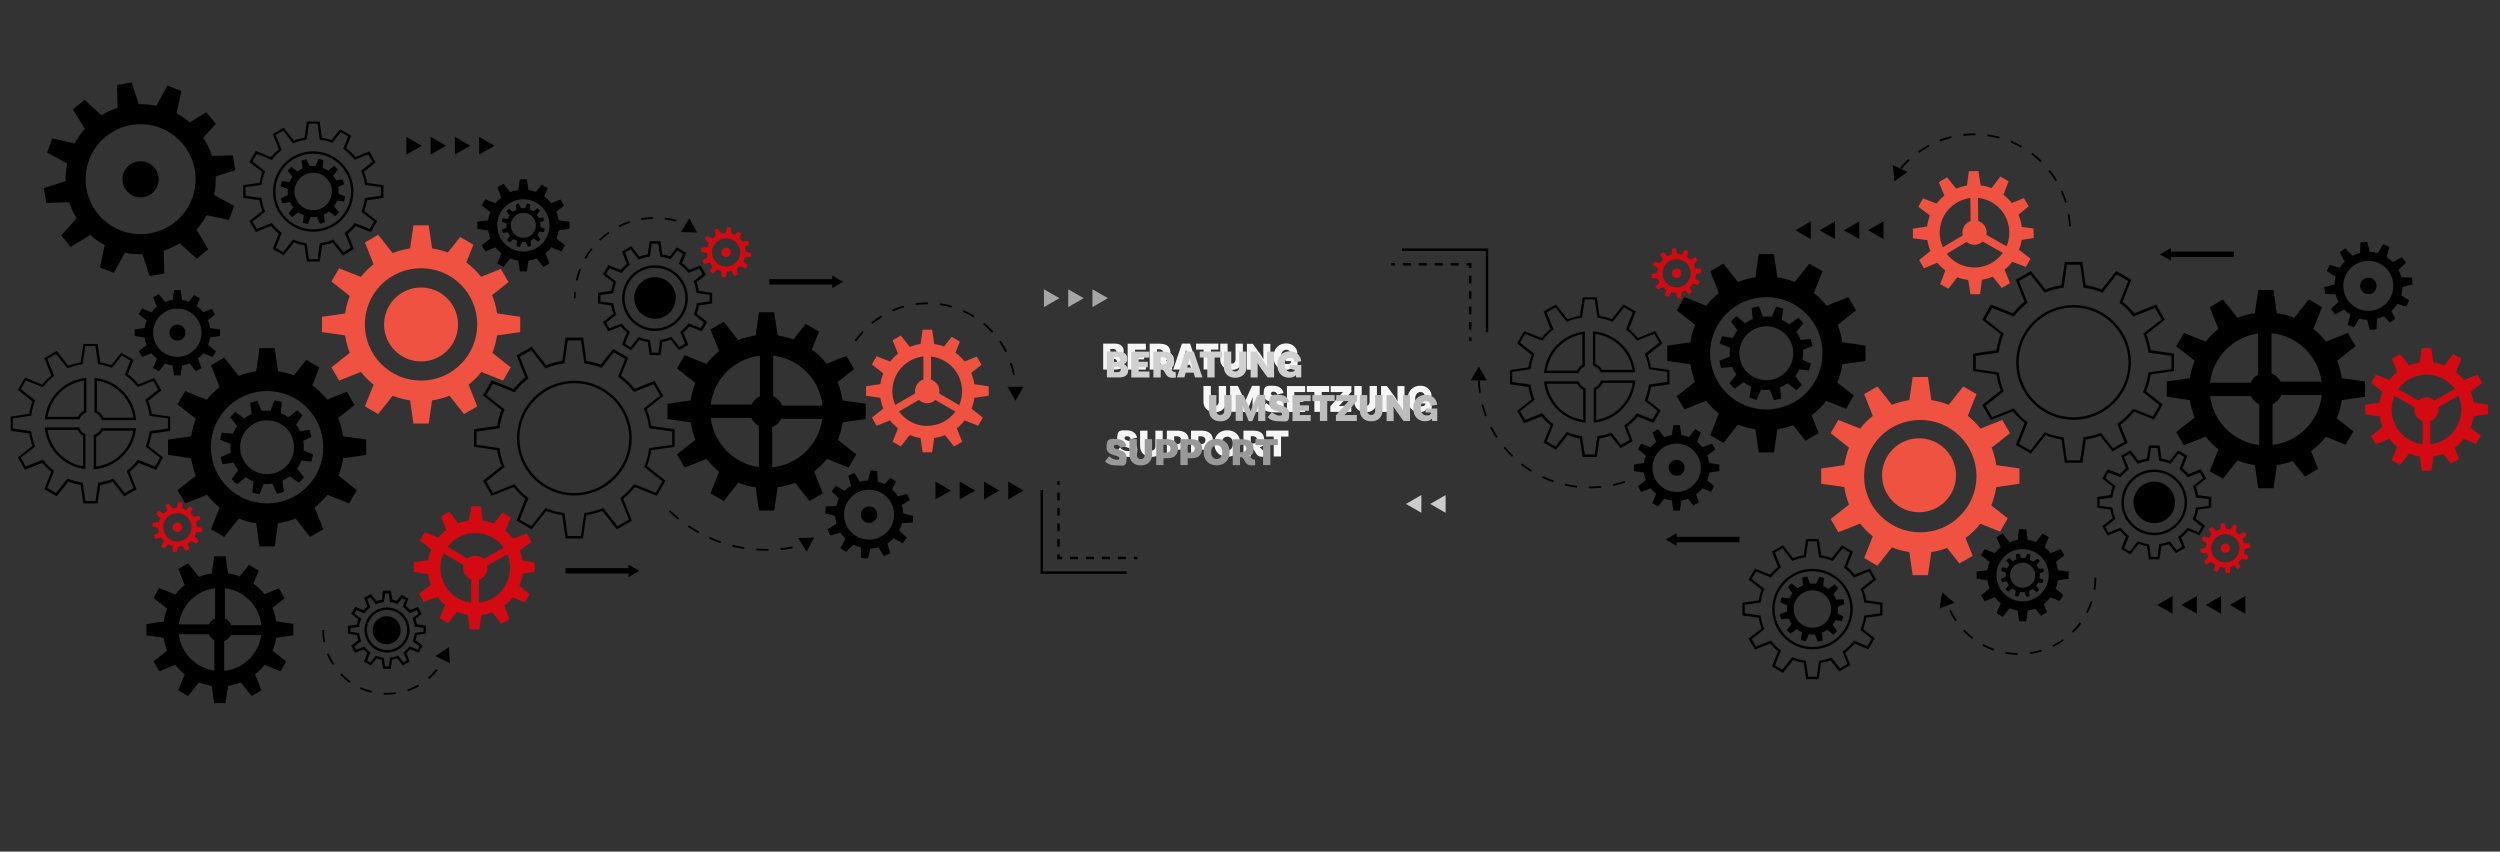 <?xml version="1.0" encoding="UTF-8"?>
<svg id="Layer_1" xmlns="http://www.w3.org/2000/svg" version="1.1" viewBox="0 0 3380.9 1151.7">
  <rect x="0" y="0" width="3380.9" height="1151.7" fill="#333333" stroke="none"/>
  <!-- Generator: Adobe Illustrator 29.8.1, SVG Export Plug-In . SVG Version: 2.1.1 Build 2)  -->
  <defs>
    <style>
      .st0 {
        fill: #f6f6f6;
      }

      .st1 {
        opacity: 0;
      }

      .st2 {
        fill: #ef5241;
      }

      .st3 {
        fill: #ccc;
      }

      .st4 {
        fill: #999;
      }

      .st5 {
        fill: #a6a6a6;
      }

      .st6 {
        fill: #d0d0d0;
      }

      .st7 {
        fill: #bdbcbc;
      }

      .st8 {
        fill: #d30a11;
      }
    </style>
  </defs>
  <g>
    <path class="st0" d="M1524.5,589.9c-2.4,0-3.8,1.1-3.8,2.6,0,5.5,17.3,2,17.3,15.1s-4,10.2-14.1,10.2-13.4-3.9-15.2-5.5l5.7-6.9c1.8,1.6,6,4.7,10,4.7s3.7-.7,3.7-2.1c0-4.9-17.3-2-17.3-14.7s5.1-11.3,13.3-11.3,12.8,4.8,13.6,9.8l-8.7,2.1c0-1.9-1.8-3.9-4.6-3.9Z"/>
    <path class="st0" d="M1572.4,582.4v21c0,8.9-6.2,14.5-15.2,14.5s-15.4-5.6-15.4-14.5v-21h10v21c0,3.8,2.2,5.9,5.4,5.9s5.3-2.2,5.3-5.9v-21h9.9Z"/>
    <path class="st0" d="M1607.5,595.3c0,8.9-6.6,12.9-14.2,12.9h-5.4v9.2h-9.9v-35h14c9.5,0,15.5,4,15.5,12.9ZM1597.5,595.3c0-3.1-2.1-5.3-6.6-5.3h-3v10.6h3.3c4,0,6.2-1.8,6.2-5.3Z"/>
    <path class="st0" d="M1640.2,595.3c0,8.9-6.6,12.9-14.2,12.9h-5.4v9.2h-9.9v-35h14c9.5,0,15.5,4,15.5,12.9ZM1630.2,595.3c0-3.1-2.1-5.3-6.6-5.3h-3v10.6h3.3c4,0,6.2-1.8,6.2-5.3Z"/>
    <path class="st0" d="M1677.4,599.8c0,11-7.2,17.9-17.6,17.9s-17.6-6.9-17.6-17.9,7.2-17.9,17.6-17.9,17.6,6.9,17.6,17.9ZM1667.3,599.8c0-6-3.2-9.3-7.5-9.3s-7.5,3.3-7.5,9.3,3.2,9.4,7.5,9.4,7.5-3.3,7.5-9.4Z"/>
    <path class="st0" d="M1712.1,617.3s-1.4.5-4.7.5c-11.5,0-8.5-11.1-15.3-11.1h-.6v10.7h-9.9v-35h13.1c10,0,15,3.9,15,12.7s-2.1,8.1-6.3,9.9c3.1,1.1,3.2,4.9,7.1,4.9s1.1-.1,1.1-.1l.5,7.6ZM1693.4,600c4.1,0,6.6-1.8,6.6-4.9s-2.3-5.2-6-5.2h-2.5v10.1h1.9Z"/>
    <path class="st0" d="M1722.4,590.4h-10.1v-8.1h30.2v8.1h-10.1v26.9h-9.9v-26.9Z"/>
  </g>
  <g>
    <path class="st0" d="M1658.1,522v21c0,8.9-6.2,14.5-15.2,14.5s-15.4-5.6-15.4-14.5v-21h10v21c0,3.8,2.2,5.9,5.4,5.9s5.3-2.2,5.3-5.9v-21h9.9Z"/>
    <path class="st0" d="M1703.7,557h-9.8v-15.7c0-1.7.2-3.6.3-3.9h-.3c0,.2-.5,1.6-.9,2.5l-6.9,17.3h-5l-7-17.3c-.4-.9-.8-2.4-.9-2.7h-.3c.1.4.3,2.4.3,4v15.7h-9.7v-35h10.5l6.7,14.4c1.4,3,2.8,6.6,2.9,7.3h.2c.1-.7,1.5-4.4,2.9-7.4l6.5-14.4h10.4v35Z"/>
    <path class="st0" d="M1722.6,529.6c-2.4,0-3.8,1.1-3.8,2.6,0,5.5,17.3,2,17.3,15.1s-4,10.2-14.1,10.2-13.4-3.9-15.2-5.5l5.7-6.9c1.8,1.6,6,4.7,10,4.7s3.7-.7,3.7-2.1c0-4.9-17.3-2-17.3-14.7s5.1-11.3,13.3-11.3,12.8,4.8,13.6,9.8l-8.7,2.1c0-1.9-1.8-3.9-4.6-3.9Z"/>
    <path class="st0" d="M1750.4,530.1v5.7h12.3v7.5h-12.3v5.7h14.6v8.1h-24.6v-35h24.6v8.1h-14.6Z"/>
    <path class="st0" d="M1777.4,530.1h-10.1v-8.1h30.2v8.1h-10.1v26.9h-9.9v-26.9Z"/>
    <path class="st0" d="M1799.2,549.4l13.2-15.2c1.2-1.4,3.2-3.6,3.7-4l-.2-.2c-.6.1-2.7.2-5.6.2h-10.7v-8.1h28v7.6l-13,15.2c-2,2.3-3.3,3.6-3.9,4l.2.2c.8-.1,2.3-.2,5.6-.2h10.9v8.1h-28.3v-7.6Z"/>
    <path class="st0" d="M1862.1,522v21c0,8.9-6.2,14.5-15.2,14.5s-15.4-5.6-15.4-14.5v-21h10v21c0,3.8,2.2,5.9,5.4,5.9s5.3-2.2,5.3-5.9v-21h9.9Z"/>
    <path class="st0" d="M1899.5,557h-8.9l-9-12.4c-1.4-2-3-4.4-4.3-6.5l-.4.2c.3,1.1.3,3.5.3,6.4v12.4h-9.5v-35h7.9l10,13.7c1.5,2.1,3.7,5.6,4.3,6.9l.3-.2c-.3-1.1-.3-3.9-.3-6.7v-13.7h9.5v35Z"/>
    <path class="st0" d="M1936.2,557h-6.9c0-.3-.3-1.3-.4-3.1-2,2.2-4.9,3.5-9.1,3.5-9.7,0-16.1-6.9-16.1-17.9s7.2-17.9,17.1-17.9,15.2,7.5,15.2,13.6l-9.1,1.4c0-3.2-1.6-6.4-5.9-6.4s-7.2,3.6-7.2,9.4,3.1,9.9,7.8,9.9,5.6-1.2,6.1-3.9h-7.3v-5.4h15.8v16.9Z"/>
  </g>
  <g>
    <path class="st0" d="M1520.7,490.3c0,6.3-4.6,9.4-12.1,9.4h-16.7v-35h15.7c7.6,0,12,3.9,12,9.7s-3.9,6.9-6,7.2v.2c2.4.2,7.1,2.8,7.1,8.5ZM1505.2,471.9h-3.6v6.9h3.8c2.8,0,4.4-1.1,4.4-3.3s-1.6-3.6-4.6-3.6ZM1510.7,489.1c0-2.1-1.8-3.7-4.3-3.7h-4.8v7.2h4.9c2.6,0,4.2-1.2,4.2-3.6Z"/>
    <path class="st0" d="M1535,472.8v5.7h12.3v7.5h-12.3v5.7h14.6v8.1h-24.6v-35h24.6v8.1h-14.6Z"/>
    <path class="st0" d="M1585.3,499.7s-1.4.5-4.7.5c-11.5,0-8.5-11.1-15.3-11.1h-.6v10.7h-9.9v-35h13.1c10,0,15,3.9,15,12.7s-2.1,8.1-6.3,9.9c3.1,1.1,3.2,4.9,7.1,4.9s1.1-.1,1.1-.1l.5,7.6ZM1566.6,482.4c4.1,0,6.6-1.8,6.6-4.9s-2.3-5.2-6-5.2h-2.5v10.1h1.9Z"/>
    <path class="st0" d="M1609.3,493.3h-10.8l-1.8,6.4h-10.1l11.8-35h11l11.7,35h-10l-1.8-6.4ZM1607.3,486.2l-2.3-8.4c-.3-1.2-.8-3-1-4.2h-.2c-.2,1.2-.7,3.1-1,4.3l-2.3,8.4h6.8Z"/>
    <path class="st0" d="M1627.6,472.8h-10.1v-8.1h30.2v8.1h-10.1v26.9h-9.9v-26.9Z"/>
    <path class="st0" d="M1680.8,464.8v21c0,8.9-6.2,14.5-15.2,14.5s-15.4-5.6-15.4-14.5v-21h10v21c0,3.8,2.2,5.9,5.4,5.9s5.3-2.2,5.3-5.9v-21h9.9Z"/>
    <path class="st0" d="M1718.1,499.8h-8.9l-9-12.4c-1.4-2-3-4.4-4.3-6.5l-.4.2c.3,1.1.3,3.5.3,6.4v12.4h-9.5v-35h7.9l10,13.7c1.5,2.1,3.7,5.6,4.3,6.9l.3-.2c-.3-1.1-.3-3.9-.3-6.7v-13.7h9.5v35Z"/>
    <path class="st0" d="M1754.8,499.8h-6.9c0-.3-.3-1.3-.4-3.1-2,2.2-4.9,3.5-9.1,3.5-9.7,0-16.1-6.9-16.1-17.9s7.2-17.9,17.1-17.9,15.2,7.5,15.2,13.6l-9.1,1.4c0-3.2-1.6-6.4-5.9-6.4s-7.2,3.6-7.2,9.4,3.1,9.9,7.8,9.9,5.6-1.2,6.1-3.9h-7.3v-5.4h15.8v16.9Z"/>
  </g>
  <g>
    <g>
      <g class="st1">
        <g>
          <path d="M719.4,571.7c-1.1-7.3-3-14.4-5.6-21.1l22.2-17.5-9.3-16-26.3,10.5c-4.5-5.7-9.7-10.9-15.4-15.4l10.5-26.3-16.1-9.3-17.5,22.2c-6.7-2.7-13.7-4.6-21.1-5.6l-4.1-28h-18.5s-4,28-4,28c-7.3,1.1-14.4,3-21.1,5.6l-17.5-22.2-16,9.3,10.5,26.3c-5.7,4.5-10.9,9.7-15.4,15.4l-26.3-10.5-9.3,16.1,22.2,17.5c-2.7,6.7-4.6,13.7-5.6,21.1l-28,4.1v18.5s28,4,28,4c1.1,7.3,3,14.4,5.6,21.1l-22.2,17.5,9.3,16,26.3-10.5c4.5,5.7,9.7,10.9,15.4,15.4l-10.5,26.3,16.1,9.3,17.5-22.2c6.7,2.7,13.7,4.6,21.1,5.6l4.1,28h18.5s4-28,4-28c6.6-1,13.1-2.6,19.2-4.9l14.8,18.8,16-9.3-8.6-21.6c6.7-4.9,12.7-10.7,17.9-17.2l23.8,9.5,9.3-16.1-20-15.7c2.9-7,4.9-14.4,6.1-22.1l28-4.1v-18.5s-28-4-28-4ZM695.5,585.1c0,37.5-30.4,68-67.9,68-37.5,0-68-30.4-68-67.9,0-37.5,30.4-68,67.9-68,37.5,0,68,30.4,68,67.9Z"/>
          <circle cx="627.6" cy="585.1" r="44.7" transform="translate(-229.9 615.1) rotate(-45)"/>
        </g>
        <g>
          <path d="M918.8,564.3c3.7.6,7.3,1.5,10.8,2.9l9.9-12.6,10.4,6-5.9,14.9c2.9,2.3,5.5,5,7.9,7.9l14.9-5.9,6,10.4-12.6,9.9c1.3,3.5,2.3,7.1,2.9,10.8l15.9,2.3v12s-15.9,2.3-15.9,2.3c-.6,3.9-1.7,7.7-3.1,11.4l11.3,8.9-6,10.4-13.5-5.4c-2.7,3.3-5.8,6.3-9.3,8.9l4.9,12.2-10.4,6-8.4-10.7c-3.1,1.1-6.4,2-9.7,2.5l-2.3,15.9h-12s-2.3-15.9-2.3-15.9c-3.7-.6-7.3-1.5-10.8-2.9l-9.9,12.6-10.4-6,5.9-14.9c-2.9-2.3-5.5-5-7.9-7.9l-14.9,5.9-6-10.4,12.6-9.9c-1.3-3.5-2.3-7.1-2.9-10.8l-15.9-2.3v-12s15.9-2.3,15.9-2.3c.6-3.7,1.5-7.3,2.9-10.8l-12.6-9.9,6-10.4,14.9,5.9c2.3-2.9,5-5.5,7.9-7.9l-5.9-14.9,10.4-6,9.9,12.6c3.5-1.3,7.1-2.3,10.8-2.9l2.3-15.9h12s2.3,15.9,2.3,15.9ZM906.1,683.3h8.9s2.3-15.7,2.3-15.7h.7c3.6-.6,7.2-1.5,10.6-2.8l.6-.2,8.3,10.5,7.7-4.4-4.8-12.1.6-.4c3.7-2.7,7-5.9,9.9-9.5l.4-.5,13.3,5.3,4.4-7.7-11.2-8.8.3-.6c1.6-3.9,2.7-8,3.3-12.2v-.7c0,0,15.7-2.3,15.7-2.3v-8.9s-15.7-2.3-15.7-2.3v-.7c-.7-4-1.7-7.9-3.2-11.7l-.2-.6,12.4-9.8-4.4-7.7-14.7,5.9-.4-.5c-2.5-3.2-5.4-6-8.5-8.5l-.5-.4,5.9-14.7-7.7-4.4-9.8,12.4-.6-.2c-3.7-1.5-7.7-2.5-11.7-3.1h-.7c0,0-2.3-15.7-2.3-15.7h-8.9s-2.3,15.7-2.3,15.7h-.7c-4,.7-7.9,1.7-11.7,3.2l-.6.2-9.8-12.4-7.7,4.4,5.9,14.7-.5.4c-3.2,2.5-6,5.4-8.5,8.5l-.4.5-14.7-5.9-4.4,7.7,12.4,9.8-.2.6c-1.5,3.7-2.5,7.7-3.1,11.7v.7c0,0-15.7,2.3-15.7,2.3v8.9s15.7,2.3,15.7,2.3v.7c.7,4,1.7,7.9,3.2,11.7l.2.6-12.4,9.8,4.4,7.7,14.7-5.9.4.5c2.5,3.2,5.4,6,8.5,8.5l.5.4-5.9,14.7,7.7,4.4,9.8-12.4.6.2c3.7,1.5,7.7,2.5,11.7,3.1h.7c0,0,2.3,15.7,2.3,15.7M949.7,616.8c0,21.6-17.5,39.1-39.1,39.2-21.6,0-39.1-17.5-39.2-39.1,0-21.6,17.5-39.1,39.1-39.2,21.6,0,39.1,17.5,39.2,39.1ZM947.9,616.8c0-20.6-16.8-37.3-37.4-37.3-20.6,0-37.3,16.8-37.3,37.4,0,20.6,16.8,37.3,37.4,37.3,20.6,0,37.3-16.8,37.3-37.4Z"/>
          <circle cx="910.5" cy="616.8" r="25.2" transform="translate(-169.4 824.5) rotate(-45)"/>
        </g>
        <g>
          <path d="M372.4,569.4c-.5-3.2-1.3-6.2-2.4-9.1l9.6-7.5-4-6.9-11.3,4.5c-1.9-2.5-4.2-4.7-6.6-6.6l4.5-11.3-6.9-4-7.5,9.6c-2.9-1.1-5.9-2-9.1-2.4l-1.8-12.1h-8s-1.7,12.1-1.7,12.1c-3.2.5-6.2,1.3-9.1,2.4l-7.5-9.6-6.9,4,4.5,11.3c-2.5,1.9-4.7,4.2-6.6,6.6l-11.3-4.5-4,6.9,9.6,7.5c-1.1,2.9-2,5.9-2.4,9.1l-12.1,1.8v8s12.1,1.7,12.1,1.7c.5,3.2,1.3,6.2,2.4,9.1l-9.6,7.5,4,6.9,11.3-4.5c1.9,2.5,4.2,4.7,6.6,6.6l-4.5,11.3,6.9,4,7.5-9.6c2.9,1.1,5.9,2,9.1,2.4l1.8,12.1h8s1.7-12.1,1.7-12.1c2.9-.4,5.6-1.1,8.3-2.1l6.4,8.1,6.9-4-3.7-9.3c2.9-2.1,5.5-4.6,7.7-7.4l10.3,4.1,4-6.9-8.6-6.8c1.2-3,2.1-6.2,2.6-9.5l12.1-1.8v-8s-12.1-1.7-12.1-1.7ZM362,575.1c0,16.2-13.1,29.3-29.3,29.3-16.2,0-29.3-13.1-29.3-29.3,0-16.2,13.1-29.3,29.3-29.3,16.2,0,29.3,13.1,29.3,29.3Z"/>
          <circle cx="332.8" cy="575.1" r="9.6" transform="translate(-325.6 485.2) rotate(-52.2)"/>
        </g>
        <g>
          <path d="M1209.4,344.6c-.8-3.2-2-6.2-3.5-9.1l9-8.8-4.9-6.7-11.1,5.9c-2.3-2.3-4.8-4.4-7.6-6.1l3.4-12.1-7.5-3.3-6.7,10.7c-3.1-.9-6.3-1.4-9.6-1.5l-3.1-12.2-8.2.9-.5,12.6c-3.2.8-6.2,2-9.1,3.5l-8.8-9-6.7,4.9,5.9,11.1c-2.3,2.3-4.4,4.8-6.1,7.6l-12.1-3.4-3.3,7.5,10.7,6.7c-.9,3.1-1.4,6.3-1.5,9.6l-12.2,3.1.9,8.2,12.6.5c.8,3.2,2,6.2,3.5,9.1l-9,8.8,4.9,6.7,11.1-5.9c2.3,2.3,4.8,4.4,7.6,6.1l-3.4,12.1,7.5,3.3,6.7-10.7c3.1.9,6.3,1.4,9.6,1.5l3.1,12.2,8.2-.9.5-12.6c2.9-.7,5.7-1.8,8.2-3.1l7.5,7.6,6.7-4.9-4.8-9.1c2.7-2.5,5.1-5.3,7.1-8.5l11,3.1,3.3-7.5-9.6-6c.9-3.2,1.5-6.6,1.6-10.1l12.2-3.1-.9-8.2-12.6-.5ZM1199.4,351.6c1.8,16.6-10.2,31.5-26.8,33.3-16.6,1.8-31.5-10.2-33.3-26.8-1.8-16.6,10.2-31.5,26.8-33.3,16.6-1.8,31.5,10.2,33.3,26.8Z"/>
          <path d="M1170.4,364.7c-5.5.6-10.4-3.4-11-8.8-.6-5.5,3.4-10.4,8.8-11,5.5-.6,10.4,3.4,11,8.8.6,5.5-3.4,10.4-8.8,11Z"/>
        </g>
        <g>
          <path d="M533.2,423.2c-1.1-7.3-3-14.4-5.6-21.1l22.2-17.5-9.3-16-26.3,10.5c-4.5-5.7-9.7-10.9-15.4-15.4l10.5-26.3-16.1-9.3-17.5,22.2c-6.7-2.7-13.7-4.6-21.1-5.6l-4.1-28h-18.5s-4,28-4,28c-7.3,1.1-14.4,3-21.1,5.6l-17.5-22.2-16,9.3,10.5,26.3c-5.7,4.5-10.9,9.7-15.4,15.4l-26.3-10.5-9.3,16.1,22.2,17.5c-2.7,6.7-4.6,13.7-5.6,21.1l-28,4.1v18.5s28,4,28,4c1.1,7.3,3,14.4,5.6,21.1l-22.2,17.5,9.3,16,26.3-10.5c4.5,5.7,9.7,10.9,15.4,15.4l-10.5,26.3,16.1,9.3,17.5-22.2c6.7,2.7,13.7,4.6,21.1,5.6l4.1,28h18.5s4-28,4-28c6.6-1,13.1-2.6,19.2-4.9l14.8,18.8,16-9.3-8.6-21.6c6.7-4.9,12.7-10.7,17.9-17.2l23.8,9.5,9.3-16.1-20-15.7c2.9-7,4.9-14.4,6.1-22.1l28-4.1v-18.5s-28-4-28-4ZM509.2,436.6c0,37.5-30.4,68-67.9,68-37.5,0-68-30.4-68-67.9,0-37.5,30.4-68,67.9-68,37.5,0,68,30.4,68,67.9Z"/>
          <path d="M468.8,401.6c-2.8-2.2-5.8-4-8.9-5.5l1.9-13.4-8.5-2.5-5.7,12.3c-3.5-.5-7-.6-10.5-.3l-5-12.6-8.6,2.1,1.3,13.5c-3.2,1.3-6.3,3-9.2,5l-10.7-8.4-6.4,6.1,7.8,11.1c-2.2,2.8-4,5.8-5.5,8.9l-13.4-1.9-2.5,8.5,12.3,5.7c-.5,3.5-.6,7-.3,10.5l-12.6,5,2.1,8.6,13.5-1.3c1.3,3.2,3,6.3,5,9.2l-8.4,10.7,6.1,6.4,11.1-7.8c2.8,2.2,5.8,4,8.9,5.5l-1.9,13.4,8.5,2.5,5.7-12.3c3.5.5,7,.6,10.5.3l5,12.6,8.6-2.1-1.3-13.5c3.2-1.3,6.3-3,9.2-5l10.7,8.4,6.4-6.1-7.8-11.1c2-2.5,3.7-5.2,5-8l11.4,1.6,2.5-8.5-10.1-4.6c.7-3.9.9-7.9.5-11.9l11.4-4.6-2.1-8.6-12.1,1.1c-1.3-3.4-3-6.6-5.2-9.7l8.4-10.7-6.1-6.4-11.1,7.8ZM464.9,414.1c12.4,13,11.9,33.7-1.1,46.1-13,12.4-33.7,11.9-46.1-1.1-12.4-13-11.9-33.7,1.1-46.1,13-12.4,33.7-11.9,46.1,1.1Z"/>
        </g>
        <g>
          <path d="M507.2,681.3c4.6.7,9.2,1.9,13.6,3.6l12.2-15.5,12.5,7.2-7.3,18.4c3.6,2.9,7,6.3,9.9,9.9l18.4-7.3,7.2,12.5-15.5,12.2c1.7,4.4,2.9,8.9,3.6,13.6l19.6,2.8v14.4s-19.6,2.8-19.6,2.8c-.8,4.9-2.1,9.7-3.9,14.3l14,11-7.2,12.5-16.7-6.6c-3.4,4.2-7.3,8-11.6,11.2l6,15.1-12.5,7.2-10.4-13.2c-4,1.4-8.1,2.5-12.2,3.1l-2.8,19.6h-14.4s-2.8-19.6-2.8-19.6c-4.6-.7-9.2-1.9-13.6-3.6l-12.2,15.5-12.5-7.2,7.3-18.4c-3.6-2.9-7-6.3-9.9-9.9l-18.4,7.3-7.2-12.5,15.5-12.2c-1.7-4.4-2.9-8.9-3.6-13.6l-19.6-2.8v-14.4s19.6-2.8,19.6-2.8c.7-4.6,1.9-9.2,3.6-13.6l-15.5-12.2,7.2-12.5,18.4,7.3c2.9-3.6,6.3-7,9.9-9.9l-7.3-18.4,12.5-7.2,12.2,15.5c4.4-1.7,8.9-2.9,13.6-3.6l2.8-19.6h14.4s2.8,19.6,2.8,19.6ZM488.6,682.9h-.7c-5,.8-9.8,2.1-14.4,4l-.6.2-12.1-15.3-9.8,5.7,7.3,18.2-.5.4c-3.9,3.1-7.5,6.7-10.6,10.6l-.4.5-18.2-7.2-5.7,9.8,15.3,12.1-.2.6c-1.8,4.6-3.1,9.5-3.9,14.4v.7c0,0-19.4,2.8-19.4,2.8v11.3s19.4,2.8,19.4,2.8v.7c.8,5,2.1,9.8,4,14.4l.2.6-15.3,12.1,5.7,9.8,18.2-7.3.4.5c3.1,3.9,6.7,7.5,10.6,10.6l.5.4-7.2,18.2,9.8,5.7,12.1-15.3.6.2c4.6,1.8,9.5,3.1,14.4,3.9h.7c0,0,2.8,19.4,2.8,19.4h11.3s2.8-19.4,2.8-19.4h.7c4.5-.7,8.9-1.9,13.1-3.5l.6-.2,10.2,13,9.8-5.7-6-14.9.6-.4c4.6-3.4,8.7-7.3,12.3-11.8l.4-.5,16.5,6.6,5.7-9.8-13.8-10.9.3-.6c2-4.9,3.4-10,4.1-15.2v-.7c0,0,19.4-2.8,19.4-2.8v-11.3s-19.4-2.8-19.4-2.8v-.7c-.8-5-2.1-9.8-4-14.4l-.2-.6,15.3-12.1-5.7-9.8-18.2,7.3-.4-.5c-3.1-3.9-6.7-7.5-10.6-10.6l-.5-.4,7.2-18.2-9.8-5.7-12.1,15.3-.6-.2c-4.6-1.8-9.5-3.1-14.4-3.9h-.7c0,0-2.8-19.4-2.8-19.4h-11.3s-2.8,19.4-2.8,19.4ZM545.3,745.9c0,26.5-21.6,48.1-48.1,48.1-26.5,0-48.1-21.6-48.1-48.1,0-26.5,21.6-48.1,48.1-48.1,26.5,0,48.1,21.6,48.1,48.1ZM543.5,745.9c0-25.5-20.8-46.3-46.3-46.3-25.5,0-46.3,20.8-46.3,46.3,0,25.5,20.8,46.3,46.3,46.3,25.5,0,46.3-20.8,46.3-46.3Z"/>
          <path d="M516.2,721.6c-1.9-1.5-4-2.8-6.2-3.8l1.3-9.3-5.9-1.7-3.9,8.6c-2.4-.3-4.8-.4-7.3-.2l-3.5-8.7-6,1.5.9,9.4c-2.2.9-4.4,2.1-6.4,3.5l-7.4-5.8-4.5,4.3,5.5,7.7c-1.5,1.9-2.8,4-3.8,6.2l-9.3-1.3-1.7,5.9,8.6,3.9c-.3,2.4-.4,4.8-.2,7.3l-8.7,3.5,1.5,6,9.4-.9c.9,2.2,2.1,4.4,3.5,6.4l-5.8,7.4,4.3,4.5,7.7-5.5c1.9,1.5,4,2.8,6.2,3.8l-1.3,9.3,5.9,1.7,3.9-8.6c2.4.3,4.8.4,7.3.2l3.5,8.7,6-1.5-.9-9.4c2.2-.9,4.4-2.1,6.4-3.5l7.4,5.8,4.5-4.3-5.5-7.7c1.4-1.8,2.6-3.6,3.5-5.6l7.9,1.1,1.7-5.9-7-3.2c.5-2.7.6-5.5.4-8.3l7.9-3.2-1.5-6-8.4.8c-.9-2.3-2.1-4.6-3.6-6.7l5.8-7.4-4.3-4.5-7.7,5.5ZM513.5,730.3c8.6,9.1,8.3,23.4-.8,32-9.1,8.6-23.4,8.3-32-.8-8.6-9.1-8.3-23.4.8-32,9.1-8.6,23.4-8.3,32,.8Z"/>
        </g>
        <g>
          <path d="M794,698.7c-.5-3.4-1.4-6.7-2.6-9.8l10.3-8.1-4.3-7.5-12.2,4.9c-2.1-2.7-4.5-5.1-7.2-7.2l4.9-12.2-7.5-4.3-8.1,10.3c-3.1-1.2-6.4-2.1-9.8-2.6l-1.9-13h-8.6s-1.9,13-1.9,13c-3.4.5-6.7,1.4-9.8,2.6l-8.1-10.3-7.5,4.3,4.9,12.2c-2.7,2.1-5.1,4.5-7.2,7.2l-12.2-4.9-4.3,7.5,10.3,8.1c-1.2,3.1-2.1,6.4-2.6,9.8l-13,1.9v8.6s13,1.9,13,1.9c.5,3.4,1.4,6.7,2.6,9.8l-10.3,8.1,4.3,7.5,12.2-4.9c2.1,2.7,4.5,5.1,7.2,7.2l-4.9,12.2,7.5,4.3,8.1-10.3c3.1,1.2,6.4,2.1,9.8,2.6l1.9,13h8.6s1.9-13,1.9-13c3.1-.4,6.1-1.2,8.9-2.3l6.9,8.8,7.5-4.3-4-10c3.1-2.3,5.9-5,8.3-8l11.1,4.4,4.3-7.5-9.3-7.3c1.3-3.3,2.3-6.7,2.8-10.3l13-1.9v-8.6s-13-1.9-13-1.9ZM782.9,704.9c0,17.5-14.1,31.6-31.6,31.6s-31.6-14.1-31.6-31.6c0-17.5,14.1-31.6,31.6-31.6,17.5,0,31.6,14.1,31.6,31.6Z"/>
          <path d="M764.1,688.6c-1.3-1-2.7-1.9-4.2-2.5l.9-6.2-4-1.2-2.6,5.7c-1.6-.2-3.2-.3-4.9-.1l-2.3-5.9-4,1,.6,6.3c-1.5.6-2.9,1.4-4.3,2.3l-5-3.9-3,2.9,3.7,5.1c-1,1.3-1.9,2.7-2.5,4.2l-6.2-.9-1.2,4,5.7,2.6c-.2,1.6-.3,3.2-.1,4.9l-5.9,2.3,1,4,6.3-.6c.6,1.5,1.4,2.9,2.3,4.3l-3.9,5,2.9,3,5.1-3.7c1.3,1,2.7,1.9,4.2,2.5l-.9,6.2,4,1.2,2.6-5.7c1.6.2,3.2.3,4.9.1l2.3,5.9,4-1-.6-6.3c1.5-.6,2.9-1.4,4.3-2.3l5,3.9,3-2.9-3.7-5.1c.9-1.2,1.7-2.4,2.3-3.7l5.3.8,1.2-4-4.7-2.2c.3-1.8.4-3.7.2-5.5l5.3-2.1-1-4-5.6.5c-.6-1.6-1.4-3.1-2.4-4.5l3.9-5-2.9-3-5.1,3.7ZM762.3,694.5c5.8,6.1,5.5,15.7-.5,21.4-6.1,5.8-15.7,5.5-21.4-.5-5.8-6.1-5.5-15.7.5-21.4,6.1-5.8,15.7-5.5,21.4.5Z"/>
        </g>
        <path d="M1137.3,466.4c-1.1-7.3-3-14.4-5.6-21.1l22.2-17.5-9.3-16-26.3,10.5c-4.5-5.7-9.7-10.9-15.4-15.4l10.5-26.3-16.1-9.3-17.5,22.2c-6.7-2.7-13.7-4.6-21.1-5.6l-4.1-28h-18.5s-4,28-4,28c-7.3,1.1-14.4,3-21.1,5.6l-17.5-22.2-16,9.3,10.5,26.3c-5.7,4.5-10.9,9.7-15.4,15.4l-26.3-10.5-9.3,16.1,22.2,17.5c-2.7,6.7-4.6,13.7-5.6,21.1l-28,4.1v18.5s28,4,28,4c1.1,7.3,3,14.4,5.6,21.1l-22.2,17.5,9.3,16,26.3-10.5c4.5,5.7,9.7,10.9,15.4,15.4l-10.5,26.3,16.1,9.3,17.5-22.2c6.7,2.7,13.7,4.6,21.1,5.6l4.1,28h18.5s4-28,4-28c6.6-1,13.1-2.6,19.2-4.9l14.8,18.8,16-9.3-8.6-21.6c6.7-4.9,12.7-10.7,17.9-17.2l23.8,9.5,9.3-16.1-20-15.7c2.9-7,4.9-14.4,6.1-22.1l28-4.1v-18.5s-28-4-28-4ZM1053.6,547.3v-49.2c4.9-2.2,8.7-6.2,10.6-11.2h48.9c-3.2,31.5-28.1,56.7-59.5,60.4ZM978,488.1h49.3c2,4.4,5.6,7.9,10.1,9.9v49.2c-31-3.7-55.6-28.2-59.4-59.1ZM1036.1,412.5v49.7c-4,2.1-7.2,5.6-9,9.8h-49.1c3.5-30.8,27.6-55.3,58.2-59.5ZM1112.8,470.7h-49.6c-2.3-4.5-6.2-8-11-9.7v-48.9c31.3,3.1,56.4,27.5,60.6,58.6Z"/>
        <path d="M239,391.6c5.4.8,10.6,2.2,15.7,4.2l14-17.7,14.1,8.1-8.4,21c4.2,3.4,8.1,7.2,11.5,11.4l21-8.4,8.1,14.1-17.7,14c2,5,3.4,10.3,4.2,15.6l22.3,3.2v16.3s-22.3,3.2-22.3,3.2c-.9,5.7-2.4,11.2-4.5,16.5l15.9,12.6-8.1,14.1-19-7.6c-3.9,4.8-8.4,9.2-13.4,12.9l6.9,17.2-14.1,8.1-11.9-15c-4.6,1.7-9.3,2.9-14.1,3.6l-3.2,22.3h-16.3s-3.2-22.3-3.2-22.3c-5.4-.8-10.6-2.2-15.7-4.2l-14,17.7-14.1-8.1,8.4-21c-4.2-3.4-8.1-7.2-11.5-11.4l-21,8.4-8.1-14.1,17.7-14c-2-5-3.4-10.3-4.2-15.6l-22.3-3.2v-16.3s22.3-3.2,22.3-3.2c.8-5.4,2.2-10.6,4.2-15.7l-17.7-14,8.1-14.1,21,8.4c3.4-4.2,7.2-8.1,11.4-11.5l-8.4-21,14.1-8.1,14,17.7c5-2,10.3-3.4,15.6-4.2l3.2-22.3h16.3s3.2,22.3,3.2,22.3ZM217.8,393.2h-.7c-5.7.9-11.2,2.4-16.5,4.5l-.6.2-13.8-17.5-11.4,6.6,8.3,20.8-.5.4c-4.5,3.5-8.6,7.6-12.1,12.1l-.4.5-20.8-8.3-6.6,11.4,17.5,13.8-.2.6c-2.1,5.3-3.6,10.9-4.4,16.5v.7c0,0-22.2,3.2-22.2,3.2v13.2s22.1,3.2,22.1,3.2v.7c.9,5.7,2.4,11.2,4.5,16.5l.2.6-17.5,13.8,6.6,11.4,20.8-8.3.4.5c3.5,4.5,7.6,8.6,12.1,12.1l.5.4-8.3,20.8,11.4,6.6,13.8-17.5.6.2c5.3,2.1,10.9,3.6,16.5,4.4h.7c0,0,3.2,22.2,3.2,22.2h13.2s3.2-22.1,3.2-22.1h.7c5.1-.8,10.2-2.1,15-3.9l.6-.2,11.7,14.8,11.4-6.6-6.8-17,.6-.4c5.3-3.9,10-8.4,14.1-13.5l.4-.5,18.8,7.5,6.6-11.4-15.8-12.4.3-.6c2.3-5.6,3.9-11.4,4.7-17.3v-.7c0,0,22.2-3.2,22.2-3.2v-13.2s-22.1-3.2-22.1-3.2v-.7c-.9-5.7-2.4-11.2-4.5-16.5l-.2-.6,17.5-13.8-6.6-11.4-20.8,8.3-.4-.5c-3.5-4.5-7.6-8.6-12.1-12.1l-.5-.4,8.3-20.8-11.4-6.6-13.8,17.5-.6-.2c-5.3-2.1-10.9-3.6-16.5-4.4h-.7c0,0-3.2-22.2-3.2-22.2h-13.2s-3.2,22.1-3.2,22.1ZM233.1,410.8c12.2,1.2,23.8,6.6,32.7,15.2,8.8,8.6,14.6,20,16.2,32.1v1c.1,0-40.8,0-40.8,0l-.3-.5c-1.7-3.4-4.7-6-8.2-7.3l-.6-.2v-40.4s1,0,1,0ZM242.3,457.2h37.8c-3.6-23.7-22.4-41.8-46.2-44.6v37.2c3.6,1.4,6.5,4,8.4,7.4ZM221.1,451.9l-.5.3c-3,1.6-5.4,4.2-6.8,7.4l-.2.5h-40.6s.1-1,.1-1c2.8-24.9,22.1-44.7,47-48.1h1c0-.1,0,40.9,0,40.9ZM212.4,458.3c1.5-3.1,3.9-5.7,6.9-7.5v-37.9c-23.2,3.6-41.2,22.1-44.3,45.3h37.4ZM282.2,471c-1.3,12.3-6.8,24-15.5,32.8-8.7,8.8-20.3,14.5-32.5,16h-1c0,.1,0-40.6,0-40.6l.5-.2c3.6-1.6,6.5-4.7,7.9-8.4l.2-.6h40.5s-.1,1-.1,1ZM234.9,480.4v37.5c23.6-3.3,42.5-22.4,45.4-46.1h-37.2c-1.6,3.7-4.5,6.8-8.1,8.6ZM214,471.6c1.5,3.3,4.2,5.9,7.5,7.4l.5.2v40.7s-1-.1-1-.1c-12.1-1.4-23.5-7-32.2-15.6-8.7-8.6-14.3-20-15.7-32.1v-1c-.1,0,40.6,0,40.6,0l.2.5ZM220.3,517.9v-37.5c-3.3-1.6-6-4.3-7.7-7.5h-37.6c3.3,23.5,21.7,41.8,45.2,45Z"/>
        <path d="M827,354.9c6.8,1,13.6,2.8,20,5.3l17.6-22.3,17.4,10-10.5,26.4c5.4,4.3,10.3,9.2,14.6,14.6l26.4-10.5,10.1,17.4-22.3,17.6c2.5,6.4,4.3,13.1,5.3,20l28.1,4.1v20.1s-28.1,4.1-28.1,4.1c-1.1,7.2-3,14.3-5.8,21l20.1,15.8-10,17.4-23.9-9.5c-5,6.2-10.7,11.7-17.1,16.5l8.6,21.6-17.4,10.1-14.9-18.9c-5.8,2.1-11.9,3.7-18.1,4.6l-4.1,28.1h-20.1s-4.1-28.1-4.1-28.1c-6.8-1-13.6-2.8-20-5.3l-17.6,22.3-17.4-10,10.5-26.4c-5.4-4.3-10.3-9.2-14.6-14.6l-26.4,10.5-10.1-17.4,22.3-17.6c-2.5-6.4-4.3-13.1-5.3-20l-28.1-4.1v-20.1s28.1-4.1,28.1-4.1c1-6.8,2.8-13.6,5.3-20l-22.3-17.6,10-17.4,26.4,10.5c4.3-5.4,9.2-10.3,14.6-14.6l-10.5-26.4,17.4-10.1,17.6,22.3c6.4-2.5,13.1-4.3,20-5.3l4.1-28.1h20.1s4.1,28.1,4.1,28.1ZM800.4,356.5h-.7c-7.2,1.1-14.2,3-20.9,5.7l-.6.2-17.4-22.1-14.7,8.5,10.5,26.2-.5.4c-5.7,4.5-10.8,9.6-15.3,15.3l-.4.5-26.2-10.4-8.5,14.7,22.1,17.4-.2.6c-2.7,6.7-4.5,13.7-5.6,20.9v.7c0,0-28,4-28,4v17s27.9,4,27.9,4v.7c1.1,7.2,3,14.2,5.7,20.9l.2.6-22.1,17.4,8.5,14.7,26.2-10.5.4.5c4.5,5.7,9.6,10.8,15.3,15.3l.5.4-10.4,26.2,14.7,8.5,17.4-22.1.6.2c6.7,2.7,13.7,4.5,20.9,5.6h.7c0,0,4.1,28,4.1,28h17s4-27.9,4-27.9h.7c6.5-1,12.9-2.7,19-4.9l.6-.2,14.8,18.7,14.7-8.5-8.6-21.5.6-.4c6.6-4.9,12.6-10.6,17.7-17.1l.4-.5,23.7,9.5,8.5-14.7-19.9-15.7.3-.6c2.9-7,4.9-14.4,6-21.9v-.7c0,0,28-4,28-4v-17s-27.9-4-27.9-4v-.7c-1.1-7.2-3-14.2-5.7-20.9l-.2-.6,22.1-17.4-8.5-14.7-26.2,10.5-.4-.5c-4.5-5.7-9.6-10.8-15.3-15.3l-.5-.4,10.4-26.2-14.7-8.5-17.4,22.1-.6-.2c-6.7-2.7-13.7-4.5-20.9-5.6h-.7c0,0-4.1-28-4.1-28h-17s-4,27.9-4,27.9ZM881.8,447.5c0,38-30.9,68.9-68.8,68.9-38,0-68.9-30.9-68.9-68.8,0-38,30.9-68.9,68.8-68.9,38,0,68.9,30.9,68.9,68.8ZM880,447.5c0-37-30.1-67.1-67.1-67s-67.1,30.1-67,67.1c0,37,30.1,67.1,67.1,67,37,0,67.1-30.1,67-67.1Z"/>
        <path d="M1296.7,496c-.7-4.6-1.8-8.9-3.5-13.1l13.8-10.9-5.8-10-16.3,6.5c-2.8-3.6-6-6.8-9.6-9.6l6.5-16.3-10-5.7-10.9,13.8c-4.1-1.7-8.5-2.8-13.1-3.5l-2.5-17.4h-11.5s-2.5,17.4-2.5,17.4c-4.6.7-8.9,1.8-13.1,3.5l-10.9-13.8-10,5.8,6.5,16.3c-3.6,2.8-6.8,6-9.6,9.6l-16.3-6.5-5.7,10,13.8,10.9c-1.7,4.1-2.8,8.5-3.5,13.1l-17.4,2.5v11.5s17.4,2.5,17.4,2.5c.7,4.6,1.8,8.9,3.5,13.1l-13.8,10.9,5.8,10,16.3-6.5c2.8,3.6,6,6.8,9.6,9.6l-6.5,16.3,10,5.7,10.9-13.8c4.1,1.7,8.5,2.8,13.1,3.5l2.5,17.4h11.5s2.5-17.4,2.5-17.4c4.1-.6,8.1-1.6,11.9-3l9.2,11.7,10-5.8-5.3-13.4c4.2-3.1,7.9-6.6,11.1-10.7l14.8,5.9,5.7-10-12.4-9.8c1.8-4.3,3.1-8.9,3.8-13.7l17.4-2.5v-11.5s-17.4-2.5-17.4-2.5ZM1244.4,546.2v-27.9c5.9-1.9,10.1-7.5,10.1-14,0-1-.1-2-.3-2.9l24.2-14c2.3,5.2,3.5,10.9,3.5,16.9,0,21.7-16.4,39.6-37.6,41.9ZM1197.6,504.3c0-5.9,1.2-11.6,3.5-16.7l24.3,14c-.2.9-.3,1.8-.3,2.7,0,6.5,4.2,12,10.1,14v27.9c-21.1-2.3-37.6-20.2-37.6-41.9ZM1273.8,479.5l-24.2,14c-2.6-2.4-6.1-3.8-9.9-3.8-3.9,0-7.4,1.5-10,3.9l-24.1-13.9c7.7-10.6,20.1-17.4,34.1-17.4,14,0,26.4,6.8,34.1,17.3Z"/>
        <path d="M713.7,236.8c-4.3-1.7-8.7-2.8-13.1-3.3l-2.7-17.3h-11.5c0,.1-2.3,17.5-2.3,17.5-4.5.7-8.8,1.9-13,3.7l-11-13.6-9.9,5.9,6.7,16.2c-3.5,2.8-6.6,6-9.4,9.7l-16.4-6.3-5.6,10,13.9,10.7c-1.7,4.3-2.8,8.7-3.3,13.1l-17.3,2.7v11.5c.1,0,17.5,2.3,17.5,2.3.7,4.5,1.9,8.8,3.7,13l-13.6,11,5.9,9.9,16.2-6.7c2.8,3.5,6,6.6,9.7,9.4l-6.3,16.4,10,5.6,10.7-13.9c4.3,1.7,8.7,2.8,13.1,3.3l2.7,17.3h11.5c0-.1,2.3-17.5,2.3-17.5,4.5-.7,8.8-1.9,13-3.7l11,13.6,9.9-5.9-6.7-16.2c3.5-2.8,6.6-6,9.4-9.7l16.4,6.3,5.6-10-13.9-10.7c1.5-3.9,2.5-7.9,3.2-11.9l14.7-2.3v-11.5c-.1,0-14.4-1.9-14.4-1.9-.6-5.1-1.9-10.1-3.9-14.9l12.4-10-5.9-9.9-14.6,6c-2.9-3.7-6.3-7-10.1-10l6.3-16.4-10-5.6-10.7,13.9ZM731.8,307l-24.4-13.7c1.2-6.1-1.6-12.5-7.3-15.7-.9-.5-1.8-.9-2.7-1.2l-.4-28c5.6.6,11.2,2.3,16.4,5.2,19,10.6,26.5,33.7,18.2,53.3ZM672.4,327.3c-5.2-2.9-9.5-6.8-12.9-11.2l24.1-14.3c.7.6,1.4,1.1,2.3,1.6,5.7,3.2,12.6,2.2,17.1-2l24.4,13.7c-12.3,17.3-36,22.9-54.9,12.3ZM688,248.7l.4,27.9c-3.3,1.1-6.3,3.4-8.2,6.8-1.9,3.4-2.3,7.2-1.5,10.6l-24,14.2c-5.5-11.8-5.4-26.1,1.5-38.3,6.8-12.2,18.8-19.7,31.7-21.2Z"/>
      </g>
      <g>
        <g>
          <path class="st2" d="M703.5,449.1v-20.7l-31.3-4.5c-1.2-8.6-3.5-16.9-6.8-24.7l22.3-17.6-10.4-17.9-26.7,10.6c-5.8-7.3-12.5-13.8-20-19.3l9.6-24.1-17.9-10.4-16.6,21c-6.8-2.6-14-4.4-21.4-5.5l-4.5-31.3h-20.7l-4.5,31.3c-8.2,1.2-16.1,3.3-23.6,6.3l-19.6-24.8-17.9,10.4,11.7,29.4c-6.4,5.1-12.2,10.8-17.2,17.2l-29.4-11.7-10.4,17.9,24.8,19.6c-3,7.5-5.1,15.4-6.3,23.6l-31.3,4.5v20.7l31.3,4.5c1.2,8.2,3.3,16.1,6.3,23.6l-24.8,19.6,10.4,17.9,29.4-11.7c5.1,6.4,10.8,12.2,17.2,17.2l-11.7,29.4,17.9,10.4,19.6-24.8c7.5,3,15.4,5.1,23.6,6.3l4.5,31.3h20.7l4.5-31.3c8.2-1.2,16.1-3.3,23.6-6.3l19.6,24.8,17.9-10.4-11.7-29.4c6.4-5.1,12.2-10.8,17.2-17.2l29.4,11.7,10.4-17.9-24.8-19.6c3-7.5,5.1-15.4,6.3-23.6l31.3-4.5ZM569.4,514.7c-42,0-76-34-76-76s34-76,76-76,76,34,76,76-34,76-76,76Z"/>
          <circle class="st2" cx="569.4" cy="438.8" r="50"/>
        </g>
        <g>
          <path d="M893.1,480.3h-14.5l-2.6-17.8c-3.9-.6-7.6-1.6-11.3-3l-11.1,14.1-12.6-7.3,6.7-16.7c-3-2.5-5.8-5.2-8.3-8.2l-16.7,6.7-7.3-12.6,14.1-11.1c-1.4-3.6-2.4-7.4-3-11.3l-17.8-2.6v-14.5l17.8-2.6c.6-3.9,1.6-7.6,3-11.3l-14.1-11.1,7.3-12.6,16.7,6.7c2.5-3,5.2-5.8,8.3-8.2l-6.7-16.7,12.6-7.3,11.1,14.1c3.6-1.4,7.4-2.4,11.3-3l2.6-17.8h14.5l2.6,17.8c3.4.6,6.8,1.4,10.1,2.6l9.5-12,12.6,7.3-5.5,13.7c3.6,2.8,6.9,5.9,9.8,9.4l15.2-6.1,7.3,12.6-12.7,10c1.5,3.9,2.6,7.9,3.3,11.9l17.8,2.6v14.5l-17.8,2.6c-.6,3.9-1.6,7.6-3,11.3l14.1,11.1-7.3,12.6-16.7-6.7c-2.5,3-5.2,5.8-8.3,8.2l6.7,16.7-12.6,7.3-11.1-14.1c-3.6,1.4-7.4,2.4-11.3,3l-2.6,17.8ZM881.4,477h8.8l2.5-17.4,1.2-.2c4.4-.6,8.8-1.8,12.9-3.4l1.1-.5,10.9,13.8,7.6-4.4-6.5-16.4,1-.8c3.5-2.8,6.7-5.9,9.4-9.4l.8-1,16.4,6.5,4.4-7.6-13.8-10.9.5-1.1c1.7-4.1,2.8-8.5,3.4-12.9l.2-1.2,17.4-2.5v-8.8l-17.4-2.5-.2-1.2c-.7-4.6-1.9-9.2-3.7-13.5l-.5-1.1,12.4-9.8-4.4-7.6-14.8,5.9-.8-1c-3.2-4-6.9-7.5-11-10.5l-1-.8,5.4-13.4-7.6-4.4-9.2,11.7-1.1-.4c-3.8-1.4-7.7-2.4-11.7-3l-1.2-.2-2.5-17.4h-8.8l-2.5,17.4-1.2.2c-4.4.6-8.8,1.8-12.9,3.4l-1.1.5-10.9-13.8-7.6,4.4,6.5,16.4-1,.8c-3.5,2.8-6.7,5.9-9.4,9.4l-.8,1-16.4-6.5-4.4,7.6,13.8,10.9-.5,1.1c-1.7,4.1-2.8,8.5-3.4,12.9l-.2,1.2-17.4,2.5v8.8l17.4,2.5.2,1.2c.6,4.4,1.8,8.8,3.4,12.9l.5,1.1-13.8,10.9,4.4,7.6,16.4-6.5.8,1c2.8,3.5,5.9,6.7,9.4,9.4l1,.8-6.5,16.4,7.6,4.4,10.9-13.8,1.1.5c4.1,1.7,8.5,2.8,12.9,3.4l1.2.2,2.5,17.4ZM885.8,447.6c-24.5,0-44.4-19.9-44.4-44.4s19.9-44.4,44.4-44.4,44.4,19.9,44.4,44.4-19.9,44.4-44.4,44.4ZM885.8,362.1c-22.7,0-41.1,18.4-41.1,41.1s18.4,41.1,41.1,41.1,41.1-18.4,41.1-41.1-18.4-41.1-41.1-41.1Z"/>
          <circle cx="885.8" cy="403.2" r="28.1" transform="translate(-68.3 211) rotate(-13.1)"/>
        </g>
        <g>
          <path d="M528.7,904.5h-10.7l-1.8-12.1c-2.4-.4-4.7-1-7-1.9l-7.6,9.6-9.3-5.4,4.5-11.4c-1.8-1.5-3.5-3.3-5.1-5.1l-11.4,4.5-5.4-9.3,9.6-7.6c-.8-2.3-1.4-4.6-1.9-7l-12.1-1.8v-10.7l12.1-1.8c.4-2.4,1-4.7,1.9-7l-9.6-7.6,5.4-9.3,11.4,4.5c1.5-1.8,3.3-3.5,5.1-5.1l-4.5-11.4,9.3-5.4,7.6,9.6c2.3-.8,4.6-1.4,7-1.9l1.8-12.1h10.7l1.8,12.1c2.1.4,4.1.9,6.1,1.6l6.4-8.2,9.3,5.4-3.7,9.3c2.2,1.8,4.3,3.7,6.1,5.9l10.3-4.1,5.4,9.3-8.6,6.8c.9,2.4,1.6,4.9,2,7.4l12.1,1.8v10.7l-12.1,1.8c-.4,2.4-1,4.7-1.9,7l9.6,7.6-5.4,9.3-11.4-4.5c-1.5,1.8-3.3,3.5-5.1,5.1l4.5,11.4-9.3,5.4-7.6-9.6c-2.3.8-4.6,1.4-7,1.9l-1.8,12.1ZM520.8,901.2h5l1.7-11.7,1.2-.2c2.9-.4,5.8-1.2,8.6-2.3l1.1-.5,7.3,9.3,4.4-2.5-4.4-11,1-.8c2.3-1.8,4.4-4,6.3-6.3l.8-1,11,4.4,2.5-4.4-9.3-7.3.5-1.1c1.1-2.7,1.9-5.6,2.3-8.6l.2-1.2,11.7-1.7v-5l-11.7-1.7-.2-1.2c-.4-3.1-1.3-6.1-2.5-9l-.5-1.1,8.3-6.6-2.5-4.4-9.9,4-.8-1c-2.1-2.6-4.6-5-7.3-7l-1-.8,3.6-9-4.4-2.5-6.2,7.8-1.1-.4c-2.5-.9-5.1-1.6-7.8-2l-1.2-.2-1.7-11.7h-5l-1.7,11.7-1.2.2c-2.9.4-5.8,1.2-8.6,2.3l-1.1.5-7.3-9.3-4.4,2.5,4.4,11-1,.8c-2.3,1.8-4.4,4-6.3,6.3l-.8,1-11-4.4-2.5,4.4,9.3,7.3-.5,1.1c-1.1,2.7-1.9,5.6-2.3,8.6l-.2,1.2-11.7,1.7v5l11.7,1.7.2,1.2c.4,2.9,1.2,5.8,2.3,8.6l.5,1.1-9.3,7.3,2.5,4.4,11-4.4.8,1c1.8,2.3,4,4.4,6.3,6.3l1,.8-4.4,11,4.4,2.5,7.3-9.3,1.1.5c2.8,1.1,5.6,1.9,8.6,2.3l1.2.2,1.7,11.7ZM523.4,882.5c-16.8,0-30.5-13.7-30.5-30.5s13.7-30.5,30.5-30.5,30.5,13.7,30.5,30.5-13.7,30.5-30.5,30.5ZM523.4,824.7c-15,0-27.2,12.2-27.2,27.2s12.2,27.2,27.2,27.2,27.2-12.2,27.2-27.2-12.2-27.2-27.2-27.2Z"/>
          <circle cx="523.4" cy="852" r="19" transform="translate(-9.4 5.8) rotate(-.6)"/>
        </g>
        <g>
          <path d="M297.6,454.5v-8.9l-13.5-2c-.5-3.7-1.5-7.3-2.9-10.7l9.6-7.6-4.5-7.7-11.5,4.6c-2.5-3.1-5.4-5.9-8.6-8.3l4.1-10.4-7.7-4.5-7.1,9.1c-2.9-1.1-6-1.9-9.2-2.4l-2-13.5h-8.9l-2,13.5c-3.5.5-6.9,1.4-10.2,2.7l-8.4-10.7-7.7,4.5,5.1,12.7c-2.8,2.2-5.3,4.7-7.4,7.4l-12.7-5.1-4.5,7.7,10.7,8.4c-1.3,3.2-2.2,6.6-2.7,10.2l-13.5,2v8.9l13.5,2c.5,3.5,1.4,6.9,2.7,10.2l-10.7,8.4,4.5,7.7,12.7-5.1c2.2,2.8,4.7,5.3,7.4,7.4l-5.1,12.7,7.7,4.5,8.4-10.7c3.2,1.3,6.6,2.2,10.2,2.7l2,13.5h8.9l2-13.5c3.5-.5,6.9-1.4,10.2-2.7l8.4,10.7,7.7-4.5-5.1-12.7c2.8-2.2,5.3-4.7,7.4-7.4l12.7,5.1,4.5-7.7-10.7-8.4c1.3-3.2,2.2-6.6,2.7-10.2l13.5-2ZM239.8,482.7c-18.1,0-32.7-14.7-32.7-32.7s14.7-32.7,32.7-32.7,32.7,14.7,32.7,32.7-14.7,32.7-32.7,32.7Z"/>
          <circle cx="239.8" cy="450" r="10.8" transform="translate(-97 67.1) rotate(-13.3)"/>
        </g>
        <g>
          <path d="M1234.1,707l1-9.2-13.6-3.5c-.1-3.9-.8-7.7-1.8-11.3l10.7-6.7-3.7-8.4-12.3,3.4c-2.2-3.5-4.9-6.7-8-9.5l5.4-10.2-7.4-5.4-8.3,8.5c-2.9-1.5-6-2.6-9.2-3.4l-.5-14.1-9.2-1-3.5,13.6c-3.7.1-7.3.7-10.7,1.7l-7.5-11.9-8.4,3.7,3.8,13.6c-3.1,1.9-5.9,4.2-8.4,6.8l-12.4-6.6-5.4,7.4,10.1,9.8c-1.7,3.2-3,6.6-3.9,10.1l-14.1.5-1,9.2,13.6,3.5c.1,3.7.7,7.3,1.7,10.7l-11.9,7.5,3.7,8.4,13.6-3.8c1.9,3.1,4.2,5.9,6.8,8.4l-6.6,12.4,7.4,5.4,9.8-10.1c3.2,1.7,6.6,3,10.1,3.9l.5,14.1,9.2,1,3.5-13.6c3.7-.1,7.3-.7,10.7-1.7l7.5,11.9,8.4-3.7-3.8-13.6c3.1-1.9,5.9-4.2,8.4-6.8l12.4,6.6,5.4-7.4-10.1-9.8c1.7-3.2,3-6.6,3.9-10.1l14.1-.5ZM1171.7,729.6c-18.6-2-32-18.7-30-37.2,2-18.6,18.7-32,37.2-30,18.6,2,32,18.7,30,37.2-2,18.6-18.7,32-37.2,30Z"/>
          <path d="M1176.5,685c-6.1-.7-11.6,3.8-12.2,9.9-.7,6.1,3.8,11.6,9.9,12.2,6.1.7,11.6-3.8,12.2-9.9.7-6.1-3.8-11.6-9.9-12.2Z"/>
        </g>
        <g>
          <path d="M309.7,297.5l7-19-27.2-14.8c1.8-8.3,2.5-16.7,2.2-25l26.5-8.6-3.4-20-28.1.7c-2.8-8.6-6.8-16.9-11.8-24.5l17-18.9-12.9-15.6-22.4,13.7c-5.4-4.7-11.4-8.8-17.8-12.3l6.5-30.3-19-7-14.8,27.2c-7.9-1.7-15.9-2.4-23.8-2.2l-9.5-29.4-20,3.4.8,30.9c-7.6,2.5-14.9,5.8-21.7,10l-23-20.8-15.6,12.9,16.1,26.4c-5.3,5.8-9.9,12.4-13.8,19.5l-30.3-6.5-7,19,27.2,14.8c-1.7,7.9-2.4,15.9-2.2,23.8l-29.4,9.5,3.4,20,30.9-.8c2.5,7.6,5.8,14.9,10,21.7l-20.8,23,12.9,15.6,26.4-16.1c5.8,5.3,12.4,9.9,19.5,13.8l-6.5,30.3,19,7,14.8-27.2c7.9,1.7,15.9,2.4,23.8,2.2l9.5,29.4,20-3.4-.8-30.9c7.6-2.5,14.9-5.8,21.7-10l23,20.8,15.6-12.9-16.1-26.4c5.3-5.8,9.9-12.4,13.8-19.5l30.3,6.5ZM164.3,312.1c-38.5-14.3-58.2-57.1-43.9-95.6,14.3-38.5,57.1-58.2,95.6-43.9,38.5,14.3,58.2,57.1,43.9,95.6-14.3,38.5-57.1,58.2-95.6,43.9Z"/>
          <circle cx="190.2" cy="242.4" r="24.5" transform="translate(-85.2 104.1) rotate(-25.2)"/>
        </g>
        <g>
          <path class="st8" d="M1015.3,347.5l.6-5.2-7.7-2c0-2.2-.4-4.3-1-6.4l6.1-3.8-2.1-4.8-7,2c-1.3-2-2.8-3.8-4.5-5.4l3.1-5.8-4.2-3.1-4.7,4.8c-1.6-.8-3.4-1.5-5.2-1.9l-.3-8-5.2-.6-2,7.7c-2.1,0-4.1.4-6.1.9l-4.2-6.8-4.8,2.1,2.2,7.7c-1.7,1.1-3.3,2.4-4.8,3.9l-7.1-3.7-3.1,4.2,5.7,5.6c-.9,1.8-1.7,3.7-2.2,5.7l-8,.3-.6,5.2,7.7,2c0,2.1.4,4.1.9,6.1l-6.8,4.2,2.1,4.8,7.7-2.2c1.1,1.7,2.4,3.3,3.9,4.8l-3.7,7.1,4.2,3.1,5.6-5.7c1.8.9,3.7,1.7,5.7,2.2l.3,8,5.2.6,2-7.7c2.1,0,4.1-.4,6.1-.9l4.2,6.8,4.8-2.1-2.2-7.7c1.7-1.1,3.3-2.4,4.8-3.9l7.1,3.7,3.1-4.2-5.7-5.6c.9-1.8,1.7-3.7,2.2-5.7l8-.3ZM979.9,360.4c-10.5-1.1-18.1-10.6-17-21.1,1.1-10.5,10.6-18.1,21.1-17,10.5,1.1,18.1,10.6,17,21.1-1.1,10.5-10.6,18.1-21.1,17Z"/>
          <path class="st8" d="M982.6,335c-3.5-.4-6.6,2.1-6.9,5.6-.4,3.5,2.1,6.6,5.6,6.9,3.5.4,6.6-2.1,6.9-5.6.4-3.5-2.1-6.6-5.6-6.9Z"/>
        </g>
        <g>
          <path class="st8" d="M273.2,719.3l.6-5.2-7.7-2c0-2.2-.4-4.3-1-6.4l6.1-3.8-2.1-4.8-7,2c-1.3-2-2.8-3.8-4.5-5.4l3.1-5.8-4.2-3.1-4.7,4.8c-1.6-.8-3.4-1.5-5.2-1.9l-.3-8-5.2-.6-2,7.7c-2.1,0-4.1.4-6.1.9l-4.2-6.8-4.8,2.1,2.2,7.7c-1.7,1.1-3.3,2.4-4.8,3.9l-7.1-3.7-3.1,4.2,5.7,5.6c-.9,1.8-1.7,3.7-2.2,5.7l-8,.3-.6,5.2,7.7,2c0,2.1.4,4.1.9,6.1l-6.8,4.2,2.1,4.8,7.7-2.2c1.1,1.7,2.4,3.3,3.9,4.8l-3.7,7.1,4.2,3.1,5.6-5.7c1.8.9,3.7,1.7,5.7,2.2l.3,8,5.2.6,2-7.7c2.1,0,4.1-.4,6.1-.9l4.2,6.8,4.8-2.1-2.2-7.7c1.7-1.1,3.3-2.4,4.8-3.9l7.1,3.7,3.1-4.2-5.7-5.6c.9-1.8,1.7-3.7,2.2-5.7l8-.3ZM237.8,732.1c-10.5-1.1-18.1-10.6-17-21.1,1.1-10.5,10.6-18.1,21.1-17,10.5,1.1,18.1,10.6,17,21.1-1.1,10.5-10.6,18.1-21.1,17Z"/>
          <path class="st8" d="M240.5,706.8c-3.5-.4-6.6,2.1-6.9,5.6-.4,3.5,2.1,6.6,5.6,6.9,3.5.4,6.6-2.1,6.9-5.6.4-3.5-2.1-6.6-5.6-6.9Z"/>
        </g>
        <g>
          <path d="M495.3,615.2v-20.7l-31.3-4.5c-1.2-8.6-3.5-16.9-6.8-24.7l22.3-17.6-10.4-17.9-26.7,10.6c-5.8-7.3-12.5-13.8-20-19.3l9.6-24.1-17.9-10.4-16.6,21c-6.8-2.6-14-4.4-21.4-5.5l-4.5-31.3h-20.7l-4.5,31.3c-8.2,1.2-16.1,3.3-23.6,6.3l-19.6-24.8-17.9,10.4,11.7,29.4c-6.4,5.1-12.2,10.8-17.2,17.2l-29.4-11.7-10.4,17.9,24.8,19.6c-3,7.5-5.1,15.4-6.3,23.6l-31.3,4.5v20.7l31.3,4.5c1.2,8.2,3.3,16.1,6.3,23.6l-24.8,19.6,10.4,17.9,29.4-11.7c5.1,6.4,10.8,12.2,17.2,17.2l-11.7,29.4,17.9,10.4,19.6-24.8c7.5,3,15.4,5.1,23.6,6.3l4.5,31.3h20.7l4.5-31.3c8.2-1.2,16.1-3.3,23.6-6.3l19.6,24.8,17.9-10.4-11.7-29.4c6.4-5.1,12.2-10.8,17.2-17.2l29.4,11.7,10.4-17.9-24.8-19.6c3-7.5,5.1-15.4,6.3-23.6l31.3-4.5ZM361.2,680.8c-42,0-76-34-76-76s34-76,76-76,76,34,76,76-34,76-76,76Z"/>
          <path d="M404.3,652.8l6.9-7.2-9.4-11.9c2.4-3.4,4.4-7.1,5.8-10.8l13.6,1.3,2.3-9.7-12.8-5.1c.4-4.4.2-8.9-.6-13.3l11.3-5.2-2.8-9.5-12.7,1.8c-1.5-3.1-3.4-6.2-5.6-9l8.8-12.4-7.2-6.9-11.9,9.4c-3.2-2.3-6.7-4.2-10.3-5.6l1.4-15.1-9.7-2.3-5.6,14.1c-3.9-.4-7.8-.3-11.7.3l-6.3-13.8-9.5,2.8,2.2,15c-3.5,1.6-6.9,3.6-10,6.1l-12.4-8.8-6.9,7.2,9.4,11.9c-2.3,3.2-4.2,6.7-5.6,10.3l-15.1-1.4-2.3,9.7,14.1,5.6c-.4,3.9-.3,7.8.3,11.7l-13.8,6.3,2.8,9.5,15-2.2c1.6,3.5,3.6,6.9,6.1,10l-8.8,12.4,7.2,6.9,11.9-9.4c3.2,2.3,6.7,4.2,10.3,5.6l-1.4,15.1,9.7,2.3,5.6-14.1c3.9.4,7.8.3,11.7-.3l6.3,13.8,9.5-2.8-2.2-15c3.5-1.6,6.9-3.6,10-6.1l12.4,8.8ZM336.1,631.2c-14.6-13.9-15.1-36.9-1.3-51.5s36.9-15.1,51.5-1.3c14.6,13.9,15.1,36.9,1.3,51.5-13.9,14.6-36.9,15.1-51.5,1.3Z"/>
        </g>
        <g>
          <path d="M432.2,353.7h-17.2l-3.2-22c-4.9-.8-9.8-2.1-14.4-3.8l-13.7,17.4-14.9-8.6,8.2-20.6c-3.9-3.1-7.4-6.7-10.5-10.5l-20.6,8.2-8.6-14.9,17.4-13.7c-1.8-4.6-3.1-9.5-3.8-14.4l-22-3.2v-17.2l22-3.2c.8-4.9,2.1-9.8,3.8-14.4l-17.4-13.7,8.6-14.9,20.6,8.2c3.1-3.9,6.7-7.4,10.5-10.5l-8.2-20.6,14.9-8.6,13.7,17.4c4.6-1.8,9.5-3.1,14.4-3.8l3.2-22h17.2l3.2,22c4.4.7,8.7,1.8,12.9,3.3l11.7-14.8,14.9,8.6-6.7,16.9c4.6,3.5,8.8,7.5,12.5,12l18.7-7.5,8.6,14.9-15.7,12.4c1.9,4.9,3.3,10,4.2,15.2l22,3.2v17.2l-22,3.2c-.8,4.9-2.1,9.8-3.8,14.4l17.4,13.7-8.6,14.9-20.6-8.2c-3.1,3.9-6.7,7.4-10.5,10.5l8.2,20.6-14.9,8.6-13.7-17.4c-4.6,1.8-9.5,3.1-14.4,3.8l-3.2,22ZM417.8,350.5h11.6l3.1-21.6,1.2-.2c5.5-.8,10.9-2.2,16-4.3l1.1-.5,13.5,17.1,10-5.8-8.1-20.2,1-.8c4.3-3.4,8.3-7.4,11.7-11.7l.8-1,20.2,8.1,5.8-10-17.1-13.5.5-1.1c2-5.1,3.5-10.5,4.3-16l.2-1.2,21.6-3.1v-11.6l-21.6-3.1-.2-1.2c-.8-5.8-2.4-11.4-4.6-16.8l-.5-1.1,15.4-12.1-5.8-10-18.3,7.3-.8-1c-3.9-4.9-8.5-9.3-13.6-13.1l-1-.8,6.6-16.6-10-5.8-11.4,14.4-1.1-.4c-4.7-1.8-9.6-3-14.6-3.7l-1.2-.2-3.1-21.6h-11.6l-3.1,21.6-1.2.2c-5.5.8-10.9,2.2-16,4.3l-1.1.5-13.5-17.1-10,5.8,8.1,20.2-1,.8c-4.3,3.4-8.3,7.4-11.7,11.7l-.8,1-20.2-8.1-5.8,10,17.1,13.5-.5,1.1c-2,5.1-3.5,10.5-4.3,16l-.2,1.2-21.6,3.1v11.6l21.6,3.1.2,1.2c.8,5.5,2.2,10.9,4.3,16l.5,1.1-17.1,13.5,5.8,10,20.2-8.1.8,1c3.4,4.3,7.4,8.3,11.7,11.7l1,.8-8.1,20.2,10,5.8,13.5-17.1,1.1.5c5.1,2,10.5,3.5,16,4.3l1.2.2,3.1,21.6ZM423.6,313.4c-30,0-54.4-24.4-54.4-54.4s24.4-54.4,54.4-54.4,54.4,24.4,54.4,54.4-24.4,54.4-54.4,54.4ZM423.6,207.8c-28.2,0-51.2,23-51.2,51.2s23,51.2,51.2,51.2,51.2-23,51.2-51.2-23-51.2-51.2-51.2Z"/>
          <path d="M453.5,292.3l4.8-5-6.5-8.3c1.7-2.4,3-4.9,4-7.5l9.4.9,1.6-6.7-8.9-3.6c.3-3.1.1-6.2-.4-9.3l7.9-3.6-2-6.6-8.8,1.3c-1.1-2.2-2.4-4.3-3.9-6.2l6.1-8.6-5-4.8-8.3,6.5c-2.3-1.6-4.6-2.9-7.1-3.9l1-10.5-6.7-1.6-3.9,9.8c-2.7-.3-5.4-.2-8.1.2l-4.4-9.6-6.6,2,1.5,10.4c-2.4,1.1-4.8,2.5-6.9,4.2l-8.6-6.1-4.8,5,6.5,8.3c-1.6,2.3-2.9,4.6-3.9,7.1l-10.5-1-1.6,6.7,9.8,3.9c-.3,2.7-.2,5.4.2,8.1l-9.6,4.4,2,6.6,10.4-1.5c1.1,2.4,2.5,4.8,4.2,6.9l-6.1,8.6,5,4.8,8.3-6.5c2.3,1.6,4.6,2.9,7.1,3.9l-1,10.5,6.7,1.6,3.9-9.8c2.7.3,5.4.2,8.1-.2l4.4,9.6,6.6-2-1.5-10.4c2.4-1.1,4.8-2.5,6.9-4.2l8.6,6.1ZM406.1,277.3c-10.1-9.6-10.5-25.7-.9-35.8,9.6-10.1,25.7-10.5,35.8-.9,10.1,9.6,10.5,25.7.9,35.8-9.6,10.1-25.7,10.5-35.8.9Z"/>
        </g>
        <g>
          <path d="M770.1,309.5v-9.6l-14.6-2.1c-.6-4-1.6-7.9-3.2-11.5l10.4-8.2-4.8-8.3-12.4,4.9c-2.7-3.4-5.8-6.4-9.3-9l4.5-11.2-8.3-4.8-7.7,9.8c-3.2-1.2-6.5-2-10-2.5l-2.1-14.6h-9.6l-2.1,14.6c-3.8.5-7.5,1.5-11,2.9l-9.1-11.5-8.3,4.8,5.5,13.7c-3,2.4-5.7,5-8,8l-13.7-5.5-4.8,8.3,11.5,9.1c-1.4,3.5-2.4,7.1-2.9,11l-14.6,2.1v9.6l14.6,2.1c.5,3.8,1.5,7.5,2.9,11l-11.5,9.1,4.8,8.3,13.7-5.5c2.4,3,5,5.7,8,8l-5.5,13.7,8.3,4.8,9.1-11.5c3.5,1.4,7.1,2.4,11,2.9l2.1,14.6h9.6l2.1-14.6c3.8-.5,7.5-1.5,11-2.9l9.1,11.5,8.3-4.8-5.5-13.7c3-2.4,5.7-5,8-8l13.7,5.5,4.8-8.3-11.5-9.1c1.4-3.5,2.4-7.1,2.9-11l14.6-2.1ZM707.8,340.1c-19.5,0-35.3-15.8-35.3-35.3s15.8-35.3,35.3-35.3,35.3,15.8,35.3,35.3-15.8,35.3-35.3,35.3Z"/>
          <path d="M727.8,327l3.2-3.3-4.4-5.5c1.1-1.6,2-3.3,2.7-5l6.3.6,1.1-4.5-5.9-2.4c.2-2.1,0-4.1-.3-6.2l5.3-2.4-1.3-4.4-5.9.8c-.7-1.5-1.6-2.9-2.6-4.2l4.1-5.8-3.3-3.2-5.5,4.4c-1.5-1.1-3.1-1.9-4.8-2.6l.7-7-4.5-1.1-2.6,6.5c-1.8-.2-3.6-.1-5.4.1l-2.9-6.4-4.4,1.3,1,7c-1.6.7-3.2,1.7-4.6,2.8l-5.8-4.1-3.2,3.3,4.4,5.5c-1.1,1.5-1.9,3.1-2.6,4.8l-7-.7-1.1,4.5,6.5,2.6c-.2,1.8-.1,3.6.1,5.4l-6.4,2.9,1.3,4.4,7-1c.7,1.6,1.7,3.2,2.8,4.6l-4.1,5.8,3.3,3.2,5.5-4.4c1.5,1.1,3.1,1.9,4.8,2.6l-.7,7,4.5,1.1,2.6-6.5c1.8.2,3.6.1,5.4-.1l2.9,6.4,4.4-1.3-1-7c1.6-.7,3.2-1.7,4.6-2.8l5.8,4.1ZM696.1,317c-6.8-6.5-7-17.2-.6-24,6.5-6.8,17.2-7,24-.6,6.8,6.5,7,17.2.6,24-6.5,6.8-17.2,7-24,.6Z"/>
        </g>
        <path d="M1170.8,566.7v-20.7l-31.3-4.5c-1.2-8.6-3.5-16.9-6.8-24.7l22.3-17.6-10.4-17.9-26.7,10.6c-5.8-7.3-12.5-13.8-20-19.3l9.6-24.1-17.9-10.4-16.6,21c-6.8-2.6-14-4.4-21.4-5.5l-4.5-31.3h-20.7l-4.5,31.3c-8.2,1.2-16.1,3.3-23.6,6.3l-19.6-24.8-17.9,10.4,11.7,29.4c-6.4,5.1-12.2,10.8-17.2,17.2l-29.4-11.7-10.4,17.9,24.8,19.6c-3,7.5-5.1,15.4-6.3,23.6l-31.3,4.5v20.7l31.3,4.5c1.2,8.2,3.3,16.1,6.3,23.6l-24.8,19.6,10.4,17.9,29.4-11.7c5.1,6.4,10.8,12.2,17.2,17.2l-11.7,29.4,17.9,10.4,19.6-24.8c7.5,3,15.4,5.1,23.6,6.3l4.5,31.3h20.7l4.5-31.3c8.2-1.2,16.1-3.3,23.6-6.3l19.6,24.8,17.9-10.4-11.7-29.4c6.4-5.1,12.2-10.8,17.2-17.2l29.4,11.7,10.4-17.9-24.8-19.6c3-7.5,5.1-15.4,6.3-23.6l31.3-4.5ZM1112.3,548.5h-54.7c-2.1-5.6-6.4-10.1-11.9-12.5v-55.1c35.1,4.2,62.9,32.3,66.6,67.6ZM1027.7,480.9v55.1c-5,2.2-9,6.2-11.3,11.1h-55.2c4.2-34.6,31.7-62,66.4-66.1ZM961.3,565.1h54.9c2,4.7,5.6,8.6,10.1,11v55.6c-34.2-4.7-61.1-32.1-65.1-66.6ZM1044.3,632v-54.6c5.3-1.9,9.7-5.8,12.3-10.9h55.4c-4.6,34.7-32.7,62-67.7,65.5Z"/>
        <path d="M396.7,859v-15.3l-23.2-3.4c-.9-6.4-2.6-12.5-5-18.3l16.5-13-7.7-13.3-19.7,7.9c-4.3-5.4-9.3-10.2-14.8-14.2l7.1-17.8-13.3-7.7-12.3,15.6c-5.1-1.9-10.4-3.3-15.9-4l-3.4-23.2h-15.3l-3.4,23.2c-6.1.9-11.9,2.5-17.4,4.7l-14.5-18.4-13.3,7.7,8.7,21.7c-4.7,3.7-9,8-12.8,12.8l-21.7-8.7-7.7,13.3,18.4,14.5c-2.2,5.5-3.8,11.4-4.7,17.4l-23.2,3.4v15.3l23.2,3.4c.9,6.1,2.5,11.9,4.7,17.4l-18.4,14.5,7.7,13.3,21.7-8.7c3.7,4.7,8,9,12.8,12.8l-8.7,21.7,13.3,7.7,14.5-18.4c5.5,2.2,11.4,3.8,17.4,4.7l3.4,23.2h15.3l3.4-23.2c6.1-.9,11.9-2.5,17.4-4.7l14.5,18.4,13.3-7.7-8.7-21.7c4.7-3.7,9-8,12.8-12.8l21.7,8.7,7.7-13.3-18.4-14.5c2.2-5.5,3.8-11.4,4.7-17.4l23.2-3.4ZM353.5,845.5h-40.5c-1.6-4.1-4.7-7.5-8.8-9.3v-40.7c26,3.1,46.6,23.9,49.2,50ZM290.9,795.5v40.7c-3.7,1.6-6.6,4.6-8.3,8.2h-40.8c3.1-25.6,23.5-45.9,49.1-48.9ZM241.8,857.7h40.6c1.5,3.5,4.1,6.4,7.5,8.1v41.1c-25.3-3.5-45.2-23.8-48.1-49.2ZM303.2,907.2v-40.4c3.9-1.4,7.2-4.3,9.1-8h41c-3.4,25.7-24.2,45.9-50.1,48.4Z"/>
        <path d="M132,680.8h-19.3l-3.6-25c-5.7-.9-11.3-2.4-16.7-4.5l-15.7,19.9-16.7-9.6,9.4-23.5c-4.5-3.6-8.6-7.8-12.2-12.2l-23.5,9.4-9.6-16.7,19.9-15.7c-2.1-5.4-3.6-11-4.5-16.7l-25-3.6v-19.3l25-3.6c.9-5.7,2.4-11.3,4.5-16.7l-19.9-15.7,9.6-16.7,23.5,9.4c3.6-4.5,7.8-8.6,12.2-12.2l-9.4-23.5,16.7-9.6,15.7,19.9c5.4-2.1,11-3.6,16.7-4.5l3.6-25h19.3l3.6,25c5.1.8,10.2,2.1,15,3.8l13.3-16.9,16.7,9.6-7.7,19.3c5.3,4,10.2,8.7,14.4,13.9l21.4-8.5,9.6,16.7-17.9,14.1c2.3,5.7,3.9,11.6,4.8,17.7l25,3.6v19.3l-25,3.6c-.9,5.7-2.4,11.3-4.5,16.7l19.9,15.7-9.6,16.7-23.5-9.4c-3.6,4.5-7.8,8.6-12.2,12.2l9.4,23.5-16.7,9.6-15.7-19.9c-5.4,2.1-11,3.6-16.7,4.5l-3.6,25ZM115.5,677.5h13.6l3.6-24.7,1.2-.2c6.3-.9,12.5-2.6,18.3-4.9l1.1-.5,15.4,19.6,11.8-6.8-9.2-23.1,1-.8c5-3.9,9.5-8.4,13.4-13.4l.8-1,23.1,9.2,6.8-11.8-19.6-15.4.5-1.1c2.3-5.9,4-12,4.9-18.3l.2-1.2,24.7-3.6v-13.6l-24.7-3.6-.2-1.2c-1-6.6-2.7-13.1-5.3-19.2l-.5-1.1,17.6-13.9-6.8-11.8-21,8.4-.8-1c-4.5-5.7-9.8-10.7-15.6-15l-1-.8,7.6-19-11.8-6.8-13,16.5-1.1-.4c-5.4-2-11-3.4-16.7-4.3l-1.2-.2-3.6-24.7h-13.6l-3.6,24.7-1.2.2c-6.3.9-12.5,2.6-18.3,4.9l-1.1.5-15.4-19.6-11.8,6.8,9.2,23.1-1,.8c-5,3.9-9.5,8.4-13.4,13.4l-.8,1-23.1-9.2-6.8,11.8,19.6,15.4-.5,1.1c-2.3,5.9-4,12.1-4.9,18.3l-.2,1.2-24.7,3.6v13.6l24.7,3.6.2,1.2c.9,6.3,2.6,12.5,4.9,18.3l.5,1.1-19.6,15.4,6.8,11.8,23.1-9.2.8,1c3.9,5,8.4,9.5,13.4,13.4l1,.8-9.2,23.1,11.8,6.8,15.4-19.6,1.1.5c5.9,2.3,12,4,18.3,4.9l1.2.2,3.6,24.7ZM126.7,634.6v-46.3l1.1-.4c3.8-1.4,7-4.2,8.8-7.8l.5-.9h46.9l-.2,1.9c-1.8,13.7-8.3,26.6-18.3,36.3-10,9.7-23.1,15.8-36.9,17.1l-1.8.2ZM130,590.5v40.4c25.7-3.3,46-22.9,50.2-48.5h-41.1c-2.1,3.6-5.3,6.4-9.1,8.1ZM115.7,634.4l-1.9-.3c-28-3.8-49.8-26.2-53.1-54.3l-.2-1.8h46.5l.4,1c1.4,3.4,4,6.2,7.3,7.9l.9.5v47ZM64.3,581.3c3.7,25.1,23.1,45,48.1,49.3v-41.2c-3.2-1.9-5.8-4.7-7.4-8.1h-40.7ZM184.1,568.2h-46.4l-.4-1.1c-1.5-4-4.6-7.3-8.5-9l-1-.4v-46.6l1.8.2c13.9,1.6,26.9,8,36.8,18,9.9,10,16.1,23.2,17.5,37.1l.2,1.8ZM140,564.9h40.5c-3.5-25.6-23.8-46.3-49.4-50.1v40.8c3.9,2,7.1,5.3,8.9,9.3ZM107.3,567h-46.7l.2-1.8c3.5-28.4,25.7-50.6,54.2-53.9l1.8-.2v46.6l-1,.4c-3.6,1.6-6.5,4.4-8.1,8l-.4,1ZM64.3,563.7h40.9c1.9-3.5,4.8-6.4,8.3-8.2v-40.8c-25.4,3.8-45.3,23.6-49.2,49Z"/>
        <path d="M788.5,728.2h-23.6l-4.6-31.5c-7.4-1.1-14.6-3.1-21.6-5.8l-19.7,25-20.4-11.8,11.8-29.6c-5.8-4.7-11.1-10-15.8-15.8l-29.6,11.8-11.8-20.4,25-19.7c-2.7-7-4.6-14.2-5.8-21.6l-31.5-4.6v-23.6l31.5-4.6c1.2-7.4,3.1-14.6,5.8-21.6l-25-19.7,11.8-20.4,29.6,11.8c4.7-5.8,10-11.1,15.8-15.8l-11.8-29.6,20.4-11.8,19.7,25c7-2.7,14.2-4.6,21.6-5.8l4.6-31.5h23.6l4.6,31.5c6.6,1,13.1,2.7,19.4,5l16.7-21.2,20.4,11.8-9.7,24.3c6.9,5.2,13.1,11.2,18.6,17.8l26.8-10.7,11.8,20.4-22.5,17.7c2.9,7.3,5,15,6.2,22.8l31.5,4.6v23.6l-31.5,4.6c-1.2,7.4-3.1,14.6-5.8,21.6l25,19.7-11.8,20.4-29.6-11.8c-4.7,5.8-10,11.1-15.8,15.8l11.8,29.6-20.4,11.8-19.7-25c-7,2.7-14.2,4.6-21.6,5.8l-4.6,31.5ZM767.8,724.9h17.9l4.5-31.1,1.2-.2c8-1.1,15.8-3.2,23.2-6.2l1.1-.5,19.4,24.7,15.5-8.9-11.7-29.2,1-.8c6.3-5,12-10.7,17-17l.8-1,29.2,11.7,8.9-15.5-24.7-19.4.5-1.1c3-7.4,5.1-15.2,6.2-23.2l.2-1.2,31.1-4.5v-17.9l-31.1-4.5-.2-1.2c-1.2-8.4-3.4-16.6-6.7-24.3l-.5-1.1,22.2-17.5-8.9-15.5-26.5,10.6-.8-1c-5.7-7.2-12.3-13.5-19.7-18.9l-1-.8,9.6-24-15.5-8.9-16.4,20.9-1.1-.4c-6.8-2.5-13.9-4.3-21.1-5.4l-1.2-.2-4.5-31.1h-17.9l-4.5,31.1-1.2.2c-8,1.1-15.8,3.2-23.2,6.2l-1.1.5-19.4-24.7-15.5,8.9,11.7,29.2-1,.8c-6.3,5-12,10.7-17,17l-.8,1-29.2-11.7-8.9,15.5,24.7,19.4-.5,1.1c-3,7.4-5.1,15.2-6.2,23.2l-.2,1.2-31.1,4.5v17.9l31.1,4.5.2,1.2c1.1,8,3.2,15.8,6.2,23.2l.5,1.1-24.7,19.4,8.9,15.5,29.2-11.7.8,1c5,6.3,10.7,12,17,17l1,.8-11.7,29.2,15.5,8.9,19.4-24.7,1.1.5c7.4,3,15.2,5.1,23.2,6.2l1.2.2,4.5,31.1ZM776.7,670.1c-42.8,0-77.6-34.8-77.6-77.6s34.8-77.6,77.6-77.6,77.6,34.8,77.6,77.6-34.8,77.6-77.6,77.6ZM776.7,518.2c-41,0-74.3,33.4-74.3,74.3s33.4,74.3,74.3,74.3,74.3-33.4,74.3-74.3-33.4-74.3-74.3-74.3Z"/>
        <path class="st2" d="M1337.1,535.3v-12.9l-19.4-2.8c-.8-5.4-2.2-10.5-4.2-15.4l13.9-10.9-6.4-11.1-16.5,6.6c-3.6-4.5-7.8-8.5-12.4-11.9l6-15-11.1-6.4-10.3,13.1c-4.2-1.6-8.7-2.7-13.3-3.4l-2.8-19.4h-12.9l-2.8,19.4c-5.1.7-10,2.1-14.6,3.9l-12.1-15.4-11.1,6.4,7.3,18.2c-4,3.1-7.6,6.7-10.7,10.7l-18.2-7.3-6.4,11.1,15.4,12.1c-1.9,4.6-3.2,9.5-3.9,14.6l-19.4,2.8v12.9l19.4,2.8c.7,5.1,2.1,10,3.9,14.6l-15.4,12.1,6.4,11.1,18.2-7.3c3.1,4,6.7,7.6,10.7,10.7l-7.3,18.2,11.1,6.4,12.1-15.4c4.6,1.9,9.5,3.2,14.6,3.9l2.8,19.4h12.9l2.8-19.4c5.1-.7,10-2.1,14.6-3.9l12.1,15.4,11.1-6.4-7.3-18.2c4-3.1,7.6-6.7,10.7-10.7l18.2,7.3,6.4-11.1-15.4-12.1c1.9-4.6,3.2-9.5,3.9-14.6l19.4-2.8ZM1301.1,528.9c0,6.7-1.4,13.1-3.9,18.9l-27.1-15.6c.2-1,.3-2.1.3-3.2,0-7.3-4.7-13.5-11.3-15.6v-31.2c23.6,2.6,42,22.6,42,46.9ZM1248.8,482v31.2c-6.6,2.2-11.3,8.3-11.3,15.6s.1,2.1.3,3.1l-27.1,15.7c-2.5-5.7-3.9-12.1-3.9-18.7,0-24.3,18.4-44.3,42-46.9ZM1253.9,576c-15.7,0-29.6-7.7-38.2-19.5l27-15.6c2.9,2.7,6.9,4.4,11.2,4.4s8.1-1.6,11.1-4.3l27,15.6c-8.6,11.7-22.4,19.3-38.1,19.3Z"/>
        <path class="st8" d="M677.8,843.7l11.2-6.3-7-18.3c4.3-3.3,8.1-7.1,11.3-11.2l16.3,6.7,6.6-11.1-13.8-11.2c2.2-5.3,3.6-11,4.3-16.7l16-2.1.2-12.9-16.4-2.6c-.7-4.5-1.9-8.9-3.5-13.3l15.6-12-6.3-11.2-18.3,7c-3.1-4.1-6.7-7.7-10.6-10.8l7.5-18.1-11.1-6.6-12.3,15.3c-4.7-1.9-9.6-3.3-14.6-4.1l-2.6-19.5-12.9-.2-3.1,19.4c-4.9.7-9.9,1.9-14.7,3.7l-12-15.6-11.2,6.3,7,18.3c-4.1,3.1-7.7,6.7-10.8,10.6l-18.1-7.5-6.6,11.1,15.3,12.3c-1.9,4.7-3.3,9.6-4.1,14.6l-19.5,2.6-.2,12.9,19.4,3.1c.7,4.9,1.9,9.9,3.7,14.7l-15.6,12,6.3,11.2,18.3-7c3.1,4.1,6.7,7.7,10.6,10.8l-7.5,18.1,11.1,6.6,12.3-15.3c4.7,1.9,9.6,3.3,14.6,4.1l2.6,19.5,12.9.2,3.1-19.4c4.9-.7,9.9-1.9,14.7-3.7l12,15.6ZM665.8,809.2c-5.9,3.3-12.1,5.2-18.4,5.8l.4-31.3c1-.3,2-.8,3-1.3,6.4-3.6,9.4-10.7,8.1-17.5l27.2-15.3c9.3,21.9.9,47.7-20.3,59.6ZM681.1,740.6l-27.2,15.3c-5.1-4.7-12.8-5.8-19.2-2.2-.9.5-1.8,1.1-2.5,1.7l-26.9-16c3.8-5,8.6-9.3,14.4-12.5,21.2-11.9,47.6-5.6,61.4,13.7ZM601.6,791.1c-7.7-13.7-7.8-29.6-1.7-42.8l26.8,15.9c-.9,3.9-.5,8.1,1.6,11.9,2.1,3.7,5.4,6.3,9.1,7.6l-.4,31.2c-14.4-1.7-27.9-10.1-35.5-23.7Z"/>
      </g>
    </g>
    <g>
      <g class="st1">
        <g>
          <path d="M2774.9,506.8v-18.5s-28-4.1-28-4.1c-1.1-7.7-3.2-15.1-6.1-22.1l20-15.7-9.3-16.1-23.8,9.5c-5.2-6.5-11.2-12.3-17.9-17.2l8.6-21.6-16-9.3-14.8,18.8c-6.1-2.3-12.5-3.9-19.2-4.9l-4-28h-18.5s-4.1,28-4.1,28c-7.3,1.1-14.4,3-21.1,5.6l-17.5-22.2-16.1,9.3,10.5,26.3c-5.7,4.5-10.9,9.7-15.4,15.4l-26.3-10.5-9.3,16,22.2,17.5c-2.7,6.7-4.6,13.7-5.6,21.1l-28,4v18.5s28,4.1,28,4.1c1.1,7.3,3,14.4,5.6,21.1l-22.2,17.5,9.3,16.1,26.3-10.5c4.5,5.7,9.7,10.9,15.4,15.4l-10.5,26.3,16,9.3,17.5-22.2c6.7,2.7,13.7,4.6,21.1,5.6l4,28h18.5s4.1-28,4.1-28c7.3-1.1,14.4-3,21.1-5.6l17.5,22.2,16.1-9.3-10.5-26.3c5.7-4.5,10.9-9.7,15.4-15.4l26.3,10.5,9.3-16-22.2-17.5c2.7-6.7,4.6-13.7,5.6-21.1l28-4ZM2655,565.5c-37.5,0-68-30.4-67.9-68,0-37.5,30.4-68,68-67.9,37.5,0,68,30.4,67.9,68,0,37.5-30.4,68-68,67.9Z"/>
          <circle cx="2655.1" cy="497.5" r="44.7" transform="translate(-15.5 91.6) rotate(-2)"/>
        </g>
        <g>
          <path d="M2944,534.2h-12s-2.3-15.9-2.3-15.9c-3.7-.6-7.3-1.5-10.8-2.9l-9.9,12.6-10.4-6,5.9-14.9c-2.9-2.3-5.5-5-7.9-7.9l-14.9,5.9-6-10.4,12.6-9.9c-1.3-3.5-2.3-7.1-2.9-10.8l-15.9-2.3v-12s15.9-2.3,15.9-2.3c.6-3.7,1.5-7.3,2.9-10.8l-12.6-9.9,6-10.4,14.9,5.9c2.3-2.9,5-5.5,7.9-7.9l-5.9-14.9,10.4-6,9.9,12.6c3.5-1.3,7.1-2.3,10.8-2.9l2.3-15.9h12s2.3,15.9,2.3,15.9c3.3.5,6.6,1.4,9.7,2.5l8.4-10.7,10.4,6-4.9,12.2c3.4,2.6,6.6,5.6,9.3,8.9l13.5-5.4,6,10.4-11.3,8.9c1.5,3.7,2.5,7.5,3.1,11.4l15.9,2.3v12s-15.9,2.3-15.9,2.3c-.6,3.7-1.5,7.3-2.9,10.8l12.6,9.9-6,10.4-14.9-5.9c-2.3,2.9-5,5.5-7.9,7.9l5.9,14.9-10.4,6-9.9-12.6c-3.5,1.3-7.1,2.3-10.8,2.9l-2.3,15.9ZM2933.6,532.4h8.9s2.3-15.6,2.3-15.6h.7c4-.7,7.9-1.7,11.7-3.2l.6-.2,9.8,12.4,7.7-4.4-5.9-14.7.5-.4c3.2-2.5,6-5.4,8.5-8.5l.4-.5,14.7,5.9,4.4-7.7-12.4-9.8.2-.6c1.5-3.7,2.5-7.7,3.1-11.7v-.7c0,0,15.7-2.3,15.7-2.3v-8.9s-15.6-2.3-15.6-2.3v-.7c-.7-4.2-1.8-8.3-3.4-12.2l-.3-.6,11.2-8.8-4.4-7.7-13.3,5.3-.4-.5c-2.9-3.6-6.2-6.8-9.9-9.5l-.6-.4,4.8-12.1-7.7-4.4-8.3,10.5-.6-.2c-3.4-1.3-7-2.2-10.6-2.7h-.7c0,0-2.3-15.7-2.3-15.7h-8.9s-2.3,15.6-2.3,15.6h-.7c-4,.7-7.9,1.7-11.7,3.2l-.6.2-9.8-12.4-7.7,4.4,5.9,14.7-.5.4c-3.2,2.5-6,5.4-8.5,8.5l-.4.5-14.7-5.9-4.4,7.7,12.4,9.8-.2.6c-1.5,3.7-2.5,7.7-3.1,11.7v.7c0,0-15.7,2.3-15.7,2.3v8.9s15.6,2.3,15.6,2.3v.7c.7,4,1.7,7.9,3.2,11.7l.2.6-12.4,9.8,4.4,7.7,14.7-5.9.4.5c2.5,3.2,5.4,6,8.5,8.5l.5.4-5.9,14.7,7.7,4.4,9.8-12.4.6.2c3.7,1.5,7.7,2.5,11.7,3.1h.7c0,0,2.3,15.7,2.3,15.7ZM2938,505c-21.6,0-39.1-17.6-39.1-39.2,0-21.6,17.6-39.1,39.2-39.1,21.6,0,39.1,17.6,39.1,39.2s-17.6,39.1-39.2,39.1ZM2938.1,428.5c-20.6,0-37.3,16.7-37.4,37.3,0,20.6,16.7,37.3,37.3,37.4,20.6,0,37.3-16.7,37.4-37.3,0-20.6-16.7-37.3-37.3-37.4Z"/>
          <circle cx="2938.1" cy="465.8" r="25.2" transform="translate(531.1 2214) rotate(-45)"/>
        </g>
        <g>
          <path d="M2411.9,511.5v-8s-12.1-1.8-12.1-1.8c-.5-3.3-1.4-6.5-2.6-9.5l8.6-6.8-4-6.9-10.3,4.1c-2.2-2.8-4.8-5.3-7.7-7.4l3.7-9.3-6.9-4-6.4,8.1c-2.6-1-5.4-1.7-8.3-2.1l-1.7-12.1h-8s-1.8,12.1-1.8,12.1c-3.2.5-6.2,1.3-9.1,2.4l-7.5-9.6-6.9,4,4.5,11.3c-2.5,1.9-4.7,4.2-6.6,6.6l-11.3-4.5-4,6.9,9.6,7.5c-1.2,2.9-2,5.9-2.4,9.1l-12.1,1.7v8s12.1,1.8,12.1,1.8c.5,3.2,1.3,6.2,2.4,9.1l-9.6,7.5,4,6.9,11.3-4.5c1.9,2.5,4.2,4.7,6.6,6.6l-4.5,11.3,6.9,4,7.5-9.6c2.9,1.2,5.9,2,9.1,2.4l1.7,12.1h8s1.8-12.1,1.8-12.1c3.2-.5,6.2-1.3,9.1-2.4l7.5,9.6,6.9-4-4.5-11.3c2.5-1.9,4.7-4.2,6.6-6.6l11.3,4.5,4-6.9-9.6-7.5c1.2-2.9,2-5.9,2.4-9.1l12.1-1.7ZM2360.3,536.8c-16.2,0-29.3-13.1-29.3-29.3,0-16.2,13.1-29.3,29.3-29.3,16.2,0,29.3,13.1,29.3,29.3,0,16.2-13.1,29.3-29.3,29.3Z"/>
          <path d="M2360.3,497.9c-5.3,0-9.6,4.3-9.6,9.6,0,5.3,4.3,9.6,9.6,9.6,5.3,0,9.6-4.3,9.6-9.6,0-5.3-4.3-9.6-9.6-9.6Z"/>
        </g>
        <g>
          <path d="M3249.5,737.6l.9-8.2-12.2-3.1c-.1-3.5-.7-6.8-1.6-10.1l9.6-6-3.3-7.5-11,3.1c-2-3.1-4.4-6-7.1-8.5l4.8-9.1-6.7-4.9-7.5,7.6c-2.6-1.3-5.4-2.3-8.2-3.1l-.5-12.6-8.2-.9-3.1,12.2c-3.3.1-6.5.6-9.6,1.5l-6.7-10.7-7.5,3.3,3.4,12.1c-2.7,1.7-5.3,3.8-7.6,6.1l-11.1-5.9-4.9,6.7,9,8.8c-1.5,2.8-2.7,5.9-3.5,9.1l-12.6.5-.9,8.2,12.2,3.1c.1,3.3.6,6.5,1.5,9.6l-10.7,6.7,3.3,7.5,12.1-3.4c1.7,2.7,3.8,5.3,6.1,7.6l-5.9,11.1,6.7,4.9,8.8-9c2.8,1.5,5.9,2.7,9.1,3.5l.5,12.6,8.2.9,3.1-12.2c3.3-.1,6.5-.6,9.6-1.5l6.7,10.7,7.5-3.3-3.4-12.1c2.7-1.7,5.3-3.8,7.6-6.1l11.1,5.9,4.9-6.7-9-8.8c1.5-2.8,2.7-5.9,3.5-9.1l12.6-.5ZM3193.6,757.8c-16.6-1.8-28.6-16.7-26.8-33.3,1.8-16.6,16.7-28.6,33.3-26.8,16.6,1.8,28.6,16.7,26.8,33.3-1.8,16.6-16.7,28.6-33.3,26.8Z"/>
          <circle cx="3196.9" cy="727.8" r="9.9" transform="translate(-47.1 251.9) rotate(-4.5)"/>
        </g>
        <g>
          <path d="M2588.7,655.3v-18.5s-28-4.1-28-4.1c-1.1-7.7-3.2-15.1-6.1-22.1l20-15.7-9.3-16.1-23.8,9.5c-5.2-6.5-11.2-12.3-17.9-17.2l8.6-21.6-16-9.3-14.8,18.8c-6.1-2.3-12.5-3.9-19.2-4.9l-4-28h-18.5s-4.1,28-4.1,28c-7.3,1.1-14.4,3-21.1,5.6l-17.5-22.2-16.1,9.3,10.5,26.3c-5.7,4.5-10.9,9.7-15.4,15.4l-26.3-10.5-9.3,16,22.2,17.5c-2.7,6.7-4.6,13.7-5.6,21.1l-28,4v18.5s28,4.1,28,4.1c1.1,7.3,3,14.4,5.6,21.1l-22.2,17.5,9.3,16.1,26.3-10.5c4.5,5.7,9.7,10.9,15.4,15.4l-10.5,26.3,16,9.3,17.5-22.2c6.7,2.7,13.7,4.6,21.1,5.6l4,28h18.5s4.1-28,4.1-28c7.3-1.1,14.4-3,21.1-5.6l17.5,22.2,16.1-9.3-10.5-26.3c5.7-4.5,10.9-9.7,15.4-15.4l26.3,10.5,9.3-16-22.2-17.5c2.7-6.7,4.6-13.7,5.6-21.1l28-4ZM2468.8,714c-37.5,0-68-30.4-67.9-68,0-37.5,30.4-68,68-67.9,37.5,0,68,30.4,67.9,68,0,37.5-30.4,68-68,67.9Z"/>
          <path d="M2507.3,688.9l6.1-6.4-8.4-10.7c2.2-3,3.9-6.3,5.2-9.7l12.1,1.1,2.1-8.6-11.4-4.6c.4-4,.2-8-.5-11.9l10.1-4.6-2.5-8.5-11.4,1.6c-1.4-2.8-3-5.5-5-8l7.8-11.1-6.4-6.1-10.7,8.4c-2.9-2.1-6-3.7-9.2-5l1.3-13.5-8.6-2.1-5,12.6c-3.5-.3-7-.2-10.5.3l-5.7-12.3-8.5,2.5,1.9,13.4c-3.1,1.4-6.1,3.3-8.9,5.5l-11.1-7.8-6.1,6.4,8.4,10.7c-2.1,2.9-3.7,6-5,9.2l-13.5-1.3-2.1,8.6,12.6,5c-.3,3.5-.2,7,.3,10.5l-12.3,5.7,2.5,8.5,13.4-1.9c1.4,3.1,3.3,6.1,5.5,8.9l-7.8,11.1,6.4,6.1,10.7-8.4c2.9,2.1,6,3.7,9.2,5l-1.3,13.5,8.6,2.1,5-12.6c3.5.3,7,.2,10.5-.3l5.7,12.3,8.5-2.5-1.9-13.4c3.1-1.4,6.1-3.3,8.9-5.5l11.1,7.8ZM2446.3,669.6c-13-12.4-13.5-33-1.1-46.1,12.4-13,33-13.5,46.1-1.1,13,12.4,13.5,33,1.1,46.1-12.4,13-33,13.5-46.1,1.1Z"/>
        </g>
        <g>
          <path d="M2531.8,420.9h-14.4s-2.8-19.6-2.8-19.6c-4.6-.7-9.2-1.9-13.6-3.6l-12.2,15.5-12.5-7.2,7.3-18.4c-3.6-2.9-7-6.3-9.9-9.9l-18.4,7.3-7.2-12.5,15.5-12.2c-1.7-4.4-2.9-8.9-3.6-13.6l-19.6-2.8v-14.4s19.6-2.8,19.6-2.8c.7-4.6,1.9-9.2,3.6-13.6l-15.5-12.2,7.2-12.5,18.4,7.3c2.9-3.6,6.3-7,9.9-9.9l-7.3-18.4,12.5-7.2,12.2,15.5c4.4-1.7,8.9-2.9,13.6-3.6l2.8-19.6h14.4s2.8,19.6,2.8,19.6c4.2.6,8.3,1.7,12.2,3.1l10.4-13.2,12.5,7.2-6,15.1c4.3,3.2,8.2,7,11.6,11.2l16.7-6.6,7.2,12.5-14,11c1.8,4.6,3.2,9.4,3.9,14.3l19.6,2.8v14.4s-19.6,2.8-19.6,2.8c-.7,4.6-1.9,9.2-3.6,13.6l15.5,12.2-7.2,12.5-18.4-7.3c-2.9,3.6-6.3,7-9.9,9.9l7.3,18.4-12.5,7.2-12.2-15.5c-4.4,1.7-8.9,2.9-13.6,3.6l-2.8,19.6ZM2519,419.1h11.3s2.8-19.3,2.8-19.3h.7c5-.8,9.8-2.1,14.4-4l.6-.2,12.1,15.3,9.8-5.7-7.2-18.2.5-.4c3.9-3.1,7.5-6.6,10.6-10.6l.4-.5,18.2,7.3,5.7-9.8-15.3-12.1.2-.6c1.9-4.6,3.2-9.5,3.9-14.4v-.7c0,0,19.4-2.8,19.4-2.8v-11.3s-19.3-2.8-19.3-2.8v-.7c-.8-5.2-2.2-10.3-4.2-15.2l-.3-.6,13.8-10.9-5.7-9.8-16.5,6.6-.4-.5c-3.5-4.5-7.7-8.4-12.3-11.8l-.6-.4,6-14.9-9.8-5.7-10.2,13-.6-.2c-4.2-1.6-8.6-2.7-13.1-3.4h-.7c0,0-2.8-19.4-2.8-19.4h-11.3s-2.8,19.3-2.8,19.3h-.7c-5,.8-9.8,2.1-14.4,4l-.6.2-12.1-15.3-9.8,5.7,7.2,18.2-.5.4c-3.9,3.1-7.5,6.6-10.6,10.6l-.4.5-18.2-7.3-5.7,9.8,15.3,12.1-.2.6c-1.9,4.6-3.2,9.5-3.9,14.4v.7c0,0-19.4,2.8-19.4,2.8v11.3s19.3,2.8,19.3,2.8v.7c.8,5,2.1,9.8,4,14.4l.2.6-15.3,12.1,5.7,9.8,18.2-7.2.4.5c3.1,3.9,6.6,7.5,10.6,10.6l.5.4-7.3,18.2,9.8,5.7,12.1-15.3.6.2c4.6,1.9,9.5,3.2,14.4,3.9h.7c0,0,2.8,19.4,2.8,19.4ZM2524.6,384.8c-26.5,0-48.1-21.6-48.1-48.1,0-26.5,21.6-48.1,48.1-48.1,26.5,0,48.1,21.6,48.1,48.1,0,26.5-21.6,48.1-48.1,48.1ZM2524.6,290.4c-25.5,0-46.3,20.8-46.3,46.3,0,25.5,20.8,46.3,46.3,46.3,25.5,0,46.3-20.8,46.3-46.3,0-25.5-20.8-46.3-46.3-46.3Z"/>
          <path d="M2551.4,366.5l4.3-4.5-5.8-7.4c1.5-2.1,2.7-4.4,3.6-6.7l8.4.8,1.5-6-7.9-3.2c.2-2.8.1-5.5-.4-8.3l7-3.2-1.7-5.9-7.9,1.1c-.9-2-2.1-3.8-3.5-5.6l5.5-7.7-4.5-4.3-7.4,5.8c-2-1.4-4.2-2.6-6.4-3.5l.9-9.4-6-1.5-3.5,8.7c-2.4-.2-4.9-.2-7.3.2l-3.9-8.6-5.9,1.7,1.3,9.3c-2.2,1-4.3,2.3-6.2,3.8l-7.7-5.5-4.3,4.5,5.8,7.4c-1.4,2-2.6,4.2-3.5,6.4l-9.4-.9-1.5,6,8.7,3.5c-.2,2.4-.2,4.9.2,7.3l-8.6,3.9,1.7,5.9,9.3-1.3c1,2.2,2.3,4.3,3.8,6.2l-5.5,7.7,4.5,4.3,7.4-5.8c2,1.4,4.2,2.6,6.4,3.5l-.9,9.4,6,1.5,3.5-8.7c2.4.2,4.9.2,7.3-.2l3.9,8.6,5.9-1.7-1.3-9.3c2.2-1,4.3-2.3,6.2-3.8l7.7,5.5ZM2509,353.1c-9.1-8.6-9.4-23-.8-32,8.6-9.1,23-9.4,32-.8,9.1,8.6,9.4,23,.8,32-8.6,9.1-23,9.4-32,.8Z"/>
        </g>
        <g>
          <path d="M2834.6,382v-8.6s-13-1.9-13-1.9c-.5-3.6-1.5-7-2.8-10.3l9.3-7.3-4.3-7.5-11.1,4.4c-2.4-3-5.2-5.7-8.3-8l4-10-7.5-4.3-6.9,8.8c-2.8-1.1-5.8-1.8-8.9-2.3l-1.9-13h-8.6s-1.9,13-1.9,13c-3.4.5-6.7,1.4-9.8,2.6l-8.1-10.3-7.5,4.3,4.9,12.2c-2.7,2.1-5.1,4.5-7.2,7.2l-12.2-4.9-4.3,7.5,10.3,8.1c-1.2,3.1-2.1,6.4-2.6,9.8l-13,1.9v8.6s13,1.9,13,1.9c.5,3.4,1.4,6.7,2.6,9.8l-10.3,8.1,4.3,7.5,12.2-4.9c2.1,2.7,4.5,5.1,7.2,7.2l-4.9,12.2,7.5,4.3,8.1-10.3c3.1,1.2,6.4,2.1,9.8,2.6l1.9,13h8.6s1.9-13,1.9-13c3.4-.5,6.7-1.4,9.8-2.6l8.1,10.3,7.5-4.3-4.9-12.2c2.7-2.1,5.1-4.5,7.2-7.2l12.2,4.9,4.3-7.5-10.3-8.1c1.2-3.1,2.1-6.4,2.6-9.8l13-1.9ZM2778.8,409.3c-17.5,0-31.6-14.2-31.6-31.6,0-17.5,14.2-31.6,31.6-31.6,17.5,0,31.6,14.2,31.6,31.6,0,17.5-14.2,31.6-31.6,31.6Z"/>
          <path d="M2796.7,397.6l2.9-3-3.9-5c1-1.4,1.8-2.9,2.4-4.5l5.6.5,1-4-5.3-2.1c.2-1.8,0-3.7-.2-5.5l4.7-2.2-1.2-4-5.3.8c-.6-1.3-1.4-2.6-2.3-3.7l3.7-5.1-3-2.9-5,3.9c-1.3-1-2.8-1.7-4.3-2.3l.6-6.3-4-1-2.3,5.9c-1.6-.2-3.3-.1-4.9.1l-2.6-5.7-4,1.2.9,6.2c-1.5.7-2.9,1.5-4.2,2.5l-5.1-3.7-2.9,3,3.9,5c-1,1.3-1.7,2.8-2.3,4.3l-6.3-.6-1,4,5.9,2.3c-.2,1.6-.1,3.3.1,4.9l-5.7,2.6,1.2,4,6.2-.9c.7,1.5,1.5,2.9,2.5,4.2l-3.7,5.1,3,2.9,5-3.9c1.3,1,2.8,1.7,4.3,2.3l-.6,6.3,4,1,2.3-5.9c1.6.2,3.3.1,4.9-.1l2.6,5.7,4-1.2-.9-6.2c1.5-.7,2.9-1.5,4.2-2.5l5.1,3.7ZM2768.4,388.7c-6.1-5.8-6.3-15.4-.5-21.4,5.8-6.1,15.4-6.3,21.4-.5,6.1,5.8,6.3,15.4.5,21.4-5.8,6.1-15.4,6.3-21.4.5Z"/>
        </g>
        <path d="M3192.8,612.1v-18.5s-28-4.1-28-4.1c-1.1-7.7-3.2-15.1-6.1-22.1l20-15.7-9.3-16.1-23.8,9.5c-5.2-6.5-11.2-12.3-17.9-17.2l8.6-21.6-16-9.3-14.8,18.8c-6.1-2.3-12.5-3.9-19.2-4.9l-4-28h-18.5s-4.1,28-4.1,28c-7.3,1.1-14.4,3-21.1,5.6l-17.5-22.2-16.1,9.3,10.5,26.3c-5.7,4.5-10.9,9.7-15.4,15.4l-26.3-10.5-9.3,16,22.2,17.5c-2.7,6.7-4.6,13.7-5.6,21.1l-28,4v18.5s28,4.1,28,4.1c1.1,7.3,3,14.4,5.6,21.1l-22.2,17.5,9.3,16.1,26.3-10.5c4.5,5.7,9.7,10.9,15.4,15.4l-10.5,26.3,16,9.3,17.5-22.2c6.7,2.7,13.7,4.6,21.1,5.6l4,28h18.5s4.1-28,4.1-28c7.3-1.1,14.4-3,21.1-5.6l17.5,22.2,16.1-9.3-10.5-26.3c5.7-4.5,10.9-9.7,15.4-15.4l26.3,10.5,9.3-16-22.2-17.5c2.7-6.7,4.6-13.7,5.6-21.1l28-4ZM3140.6,595.8h-48.9c-1.9-5-5.7-9-10.6-11.2v-49.2c31.4,3.7,56.3,28.9,59.5,60.4ZM3064.9,535.3v49.2c-4.5,2-8.1,5.5-10.1,9.9h-49.3c3.8-31,28.4-55.5,59.4-59.2ZM3005.5,610.6h49.1c1.8,4.2,5,7.7,9,9.9v49.7c-30.6-4.2-54.7-28.8-58.2-59.6ZM3079.7,670.5v-48.9c4.8-1.7,8.7-5.2,11-9.7h49.6c-4.1,31.1-29.2,55.5-60.6,58.6Z"/>
        <path d="M2263.2,713.3h-16.3s-3.2-22.3-3.2-22.3c-5.4-.8-10.6-2.2-15.6-4.2l-14,17.7-14.1-8.1,8.4-21c-4.2-3.4-8.1-7.2-11.4-11.5l-21,8.4-8.1-14.1,17.7-14c-2-5-3.4-10.3-4.2-15.7l-22.3-3.2v-16.3s22.3-3.2,22.3-3.2c.8-5.4,2.2-10.6,4.2-15.6l-17.7-14,8.1-14.1,21,8.4c3.4-4.2,7.2-8.1,11.5-11.4l-8.4-21,14.1-8.1,14,17.7c5-2,10.3-3.4,15.7-4.2l3.2-22.3h16.3s3.2,22.3,3.2,22.3c4.8.7,9.6,2,14.1,3.6l11.9-15,14.1,8.1-6.9,17.2c5,3.7,9.5,8.1,13.4,12.9l19-7.6,8.1,14.1-15.9,12.6c2.1,5.3,3.6,10.8,4.5,16.5l22.3,3.2v16.3s-22.3,3.2-22.3,3.2c-.8,5.4-2.2,10.6-4.2,15.6l17.7,14-8.1,14.1-21-8.4c-3.4,4.2-7.2,8.1-11.5,11.4l8.4,21-14.1,8.1-14-17.7c-5,2-10.3,3.4-15.7,4.2l-3.2,22.3ZM2248.5,711.5h13.2s3.2-22.1,3.2-22.1h.7c5.7-.9,11.2-2.4,16.5-4.5l.6-.2,13.8,17.5,11.4-6.6-8.3-20.8.5-.4c4.5-3.5,8.6-7.6,12.1-12.1l.4-.5,20.8,8.3,6.6-11.4-17.5-13.8.2-.6c2.1-5.3,3.6-10.9,4.4-16.5v-.7c0,0,22.2-3.2,22.2-3.2v-13.2s-22.1-3.2-22.1-3.2v-.7c-1-6-2.5-11.8-4.8-17.3l-.3-.6,15.8-12.4-6.6-11.4-18.8,7.5-.4-.5c-4.1-5.1-8.8-9.6-14.1-13.5l-.6-.4,6.8-17-11.4-6.6-11.7,14.8-.6-.2c-4.8-1.8-9.9-3.1-15-3.8h-.7c0,0-3.2-22.2-3.2-22.2h-13.2s-3.2,22.1-3.2,22.1h-.7c-5.7.9-11.2,2.4-16.5,4.5l-.6.2-13.8-17.5-11.4,6.6,8.3,20.8-.5.4c-4.5,3.5-8.6,7.6-12.1,12.1l-.4.5-20.8-8.3-6.6,11.4,17.5,13.8-.2.6c-2.1,5.3-3.6,10.9-4.4,16.5v.7c0,0-22.2,3.2-22.2,3.2v13.2s22.1,3.2,22.1,3.2v.7c.9,5.7,2.4,11.2,4.5,16.5l.2.6-17.5,13.8,6.6,11.4,20.8-8.3.4.5c3.5,4.5,7.6,8.6,12.1,12.1l.5.4-8.3,20.8,11.4,6.6,13.8-17.5.6.2c5.3,2.1,10.9,3.6,16.5,4.4h.7c0,0,3.2,22.2,3.2,22.2ZM2259.6,672v-40.4s.6-.2.6-.2c3.6-1.3,6.5-3.9,8.2-7.3l.3-.5h40.9s-.1,1-.1,1c-1.6,12.1-7.4,23.5-16.2,32.1-8.9,8.6-20.5,14-32.7,15.2h-1ZM2261.4,632.8v37.2c23.8-2.8,42.5-20.9,46.1-44.6h-37.8c-1.9,3.4-4.8,6-8.4,7.4ZM2248.6,671.8h-1c-24.8-3.6-44.1-23.3-47-48.2v-1c-.1,0,40.5,0,40.5,0l.2.5c1.3,3.1,3.7,5.8,6.8,7.4l.5.3v41ZM2202.5,624.4c3.1,23.3,21.1,41.7,44.3,45.3v-37.9c-3-1.7-5.4-4.3-6.9-7.5h-37.4ZM2309.8,612.6h-40.5s-.2-.6-.2-.6c-1.4-3.7-4.3-6.8-7.9-8.4l-.5-.2v-40.7s1,.1,1,.1c12.3,1.5,23.8,7.1,32.5,16,8.7,8.8,14.2,20.5,15.5,32.8v1ZM2270.5,610.8h37.2c-2.9-23.6-21.7-42.8-45.3-46v37.5c3.6,1.8,6.5,4.8,8.1,8.6ZM2241.3,611.6h-40.8s.1-1,.1-1c1.5-12.1,7.1-23.5,15.7-32.1,8.7-8.6,20.1-14.2,32.2-15.6h1c0-.1,0,40.6,0,40.6l-.5.2c-3.3,1.5-6,4.1-7.5,7.4l-.2.5ZM2202.6,609.8h37.6c1.7-3.3,4.3-5.9,7.7-7.5v-37.5c-23.5,3.2-41.9,21.5-45.2,45Z"/>
        <path d="M2850.4,755.9h-20.1s-4.1-28.1-4.1-28.1c-6.8-1-13.6-2.8-20-5.3l-17.6,22.3-17.4-10.1,10.5-26.4c-5.4-4.3-10.3-9.2-14.6-14.6l-26.4,10.5-10-17.4,22.3-17.6c-2.5-6.4-4.3-13.1-5.3-20l-28.1-4.1v-20.1s28.1-4.1,28.1-4.1c1-6.8,2.8-13.6,5.3-20l-22.3-17.6,10.1-17.4,26.4,10.5c4.3-5.4,9.2-10.3,14.6-14.6l-10.5-26.4,17.4-10,17.6,22.3c6.4-2.5,13.1-4.3,20-5.3l4.1-28.1h20.1s4.1,28.1,4.1,28.1c6.2.9,12.2,2.5,18.1,4.6l14.9-18.9,17.4,10.1-8.6,21.6c6.4,4.7,12.1,10.3,17.1,16.5l23.9-9.5,10,17.4-20.1,15.8c2.7,6.8,4.7,13.8,5.8,21l28.1,4.1v20.1s-28.1,4.1-28.1,4.1c-1,6.8-2.8,13.6-5.3,20l22.3,17.6-10.1,17.4-26.4-10.5c-4.3,5.4-9.2,10.3-14.6,14.6l10.5,26.4-17.4,10-17.6-22.3c-6.4,2.5-13.1,4.3-20,5.3l-4.1,28.1ZM2831.9,754.1h17s4-27.9,4-27.9h.7c7.2-1.1,14.2-3,20.9-5.7l.6-.2,17.4,22.1,14.7-8.5-10.4-26.2.5-.4c5.7-4.5,10.8-9.6,15.3-15.3l.4-.5,26.2,10.5,8.5-14.7-22.1-17.4.2-.6c2.7-6.7,4.6-13.7,5.6-20.9v-.7c0,0,28-4,28-4v-17s-27.9-4-27.9-4v-.7c-1.2-7.5-3.2-14.9-6.1-21.9l-.3-.6,19.9-15.7-8.5-14.7-23.7,9.5-.4-.5c-5.1-6.4-11.1-12.2-17.7-17.1l-.6-.4,8.6-21.5-14.7-8.5-14.8,18.7-.6-.2c-6.1-2.3-12.5-3.9-19-4.9h-.7c0,0-4-28-4-28h-17s-4.1,27.9-4.1,27.9h-.7c-7.2,1.1-14.2,3-20.9,5.7l-.6.2-17.4-22.1-14.7,8.5,10.4,26.2-.5.4c-5.7,4.5-10.8,9.6-15.3,15.3l-.4.5-26.2-10.5-8.5,14.7,22.1,17.4-.2.6c-2.7,6.7-4.6,13.7-5.6,20.9v.7c0,0-28,4-28,4v17s27.9,4.1,27.9,4.1v.7c1.1,7.2,3,14.2,5.7,20.9l.2.6-22.1,17.4,8.5,14.7,26.2-10.4.4.5c4.5,5.7,9.6,10.8,15.3,15.3l.5.4-10.5,26.2,14.7,8.5,17.4-22.1.6.2c6.7,2.7,13.7,4.6,20.9,5.6h.7c0,0,4,28,4,28ZM2840.4,703.9c-38,0-68.9-30.9-68.8-68.9,0-38,30.9-68.9,68.9-68.8,38,0,68.9,30.9,68.8,68.9,0,38-30.9,68.9-68.9,68.8ZM2840.4,568c-37,0-67.1,30.1-67.1,67,0,37,30.1,67.1,67,67.1,37,0,67.1-30.1,67.1-67,0-37-30.1-67.1-67-67.1Z"/>
        <path d="M3341.6,584.1v-11.5s-17.4-2.5-17.4-2.5c-.7-4.8-2-9.4-3.8-13.7l12.4-9.8-5.7-10-14.8,5.9c-3.2-4-7-7.6-11.1-10.7l5.3-13.4-10-5.8-9.2,11.7c-3.8-1.4-7.8-2.4-11.9-3l-2.5-17.4h-11.5s-2.5,17.4-2.5,17.4c-4.6.7-8.9,1.8-13.1,3.5l-10.9-13.8-10,5.7,6.5,16.3c-3.6,2.8-6.8,6-9.6,9.6l-16.3-6.5-5.8,10,13.8,10.9c-1.7,4.1-2.8,8.5-3.5,13.1l-17.4,2.5v11.5s17.4,2.5,17.4,2.5c.7,4.6,1.8,8.9,3.5,13.1l-13.8,10.9,5.7,10,16.3-6.5c2.8,3.6,6,6.8,9.6,9.6l-6.5,16.3,10,5.8,10.9-13.8c4.1,1.7,8.5,2.8,13.1,3.5l2.5,17.4h11.5s2.5-17.4,2.5-17.4c4.6-.7,8.9-1.8,13.1-3.5l10.9,13.8,10-5.7-6.5-16.3c3.6-2.8,6.8-6,9.6-9.6l16.3,6.5,5.8-10-13.8-10.9c1.7-4.1,2.8-8.5,3.5-13.1l17.4-2.5ZM3309.4,578.3c0,6-1.3,11.7-3.5,16.9l-24.2-14c.2-.9.3-1.9.3-2.9,0-6.5-4.2-12.1-10.1-14v-27.9c21.1,2.3,37.6,20.2,37.6,41.9ZM3262.6,536.4v27.9c-5.9,1.9-10.1,7.5-10.1,14,0,.9,0,1.9.3,2.7l-24.3,14c-2.2-5.1-3.5-10.8-3.5-16.7,0-21.7,16.5-39.6,37.6-41.9ZM3267.2,620.5c-14,0-26.5-6.9-34.1-17.4l24.1-13.9c2.6,2.4,6.1,3.9,10,3.9,3.8,0,7.3-1.4,9.9-3.8l24.2,14c-7.7,10.5-20.1,17.3-34.1,17.3Z"/>
        <path d="M2751.9,859.8l10-5.6-6.3-16.4c3.8-2.9,7.2-6.3,10.1-10l14.6,6,5.9-9.9-12.4-10c2-4.8,3.3-9.8,3.9-14.9l14.3-1.9v-11.5c.1,0-14.5-2.3-14.5-2.3-.6-4-1.7-8-3.2-11.9l13.9-10.7-5.6-10-16.4,6.3c-2.8-3.7-6-6.9-9.4-9.7l6.7-16.2-9.9-5.9-11,13.6c-4.2-1.7-8.6-3-13-3.7l-2.3-17.4h-11.5c0-.1-2.7,17.2-2.7,17.2-4.4.6-8.8,1.7-13.1,3.3l-10.7-13.9-10,5.6,6.3,16.4c-3.7,2.8-6.9,6-9.7,9.4l-16.2-6.7-5.9,9.9,13.6,11c-1.7,4.2-3,8.6-3.7,13l-17.4,2.3v11.5c-.1,0,17.2,2.7,17.2,2.7.6,4.4,1.7,8.8,3.3,13.1l-13.9,10.7,5.6,10,16.4-6.3c2.8,3.7,6,6.9,9.4,9.7l-6.7,16.2,9.9,5.9,11-13.6c4.2,1.7,8.6,3,13,3.7l2.3,17.4h11.5c0,.1,2.7-17.2,2.7-17.2,4.4-.6,8.8-1.7,13.1-3.3l10.7,13.9ZM2741.1,828.9c-5.2,2.9-10.8,4.6-16.4,5.2l.4-28c.9-.3,1.8-.7,2.7-1.2,5.7-3.2,8.4-9.6,7.3-15.7l24.4-13.7c8.3,19.5.8,42.6-18.2,53.3ZM2754.8,767.5l-24.4,13.7c-4.6-4.2-11.5-5.2-17.1-2-.8.5-1.6,1-2.3,1.6l-24.1-14.3c3.4-4.4,7.7-8.3,12.9-11.2,19-10.6,42.6-5,54.9,12.3ZM2683.7,812.7c-6.9-12.3-7-26.5-1.5-38.3l24,14.2c-.8,3.5-.4,7.3,1.5,10.6,1.9,3.3,4.8,5.6,8.2,6.8l-.4,27.9c-12.9-1.6-24.9-9-31.7-21.2Z"/>
      </g>
      <g>
        <g>
          <path class="st2" d="M2699.7,629c-1.2-8.2-3.3-16.1-6.3-23.6l24.8-19.6-10.4-17.9-29.4,11.7c-5.1-6.4-10.8-12.2-17.2-17.2l11.7-29.4-17.9-10.4-19.6,24.8c-7.5-3-15.4-5.1-23.6-6.3l-4.5-31.3h-20.7l-4.5,31.3c-8.2,1.2-16.1,3.3-23.6,6.3l-19.6-24.8-17.9,10.4,11.7,29.4c-6.4,5.1-12.2,10.8-17.2,17.2l-29.4-11.7-10.4,17.9,24.8,19.6c-3,7.5-5.1,15.4-6.3,23.6l-31.3,4.5v20.7l31.3,4.5c1.2,8.2,3.3,16.1,6.3,23.6l-24.8,19.6,10.4,17.9,29.4-11.7c5.1,6.4,10.8,12.2,17.2,17.2l-11.7,29.4,17.9,10.4,19.6-24.8c7.5,3,15.4,5.1,23.6,6.3l4.5,31.3h20.7l4.5-31.3c7.4-1.1,14.6-2.9,21.4-5.5l16.6,21,17.9-10.4-9.6-24.1c7.5-5.5,14.3-12,20-19.3l26.7,10.6,10.4-17.9-22.3-17.6c3.2-7.8,5.5-16.1,6.8-24.7l31.3-4.5v-20.7l-31.3-4.5ZM2672.9,643.9c0,42-34,76-76,76s-76-34-76-76,34-76,76-76,76,34,76,76Z"/>
          <circle class="st2" cx="2597" cy="643.9" r="50" transform="translate(1228.2 2942.8) rotate(-73.2)"/>
        </g>
        <g>
          <path d="M2920.6,756.4h-14.5l-2.6-17.8c-3.9-.6-7.6-1.6-11.3-3l-11.1,14.1-12.6-7.3,6.7-16.7c-3-2.5-5.8-5.2-8.2-8.2l-16.7,6.7-7.3-12.6,14.1-11.1c-1.4-3.6-2.4-7.4-3-11.3l-17.8-2.6v-14.5l17.8-2.6c.6-3.9,1.6-7.6,3-11.3l-14.1-11.1,7.3-12.6,16.7,6.7c2.5-3,5.2-5.8,8.2-8.2l-6.7-16.7,12.6-7.3,11.1,14.1c3.6-1.4,7.4-2.4,11.3-3l2.6-17.8h14.5l2.6,17.8c3.9.6,7.6,1.6,11.3,3l11.1-14.1,12.6,7.3-6.7,16.7c3,2.5,5.8,5.2,8.2,8.2l16.7-6.7,7.3,12.6-14.1,11.1c1.4,3.6,2.4,7.4,3,11.3l17.8,2.6v14.5l-17.8,2.6c-.7,4.1-1.8,8.1-3.3,11.9l12.7,10-7.3,12.6-15.2-6.1c-2.9,3.5-6.2,6.7-9.8,9.4l5.5,13.7-12.6,7.3-9.5-12c-3.3,1.1-6.6,2-10.1,2.6l-2.6,17.8ZM2908.9,753.2h8.8l2.5-17.4,1.2-.2c4-.6,7.9-1.6,11.7-3l1.1-.4,9.2,11.7,7.6-4.4-5.4-13.4,1-.8c4.1-3,7.8-6.5,11-10.5l.8-1,14.8,5.9,4.4-7.6-12.4-9.8.5-1.1c1.8-4.3,3-8.9,3.7-13.5l.2-1.2,17.4-2.5v-8.8l-17.4-2.5-.2-1.2c-.6-4.4-1.8-8.8-3.4-12.9l-.5-1.1,13.8-10.9-4.4-7.6-16.4,6.5-.8-1c-2.8-3.5-5.9-6.7-9.4-9.4l-1-.8,6.5-16.4-7.6-4.4-10.9,13.8-1.1-.5c-4.1-1.7-8.5-2.8-12.9-3.4l-1.2-.2-2.5-17.4h-8.8l-2.5,17.4-1.2.2c-4.4.6-8.8,1.8-12.9,3.4l-1.1.5-10.9-13.8-7.6,4.4,6.5,16.4-1,.8c-3.5,2.8-6.7,5.9-9.4,9.4l-.8,1-16.4-6.5-4.4,7.6,13.8,10.9-.5,1.1c-1.7,4.1-2.8,8.5-3.4,12.9l-.2,1.2-17.4,2.5v8.8l17.4,2.5.2,1.2c.6,4.4,1.8,8.8,3.4,12.9l.5,1.1-13.8,10.9,4.4,7.6,16.4-6.5.8,1c2.8,3.5,5.9,6.7,9.4,9.4l1,.8-6.5,16.4,7.6,4.4,10.9-13.8,1.1.5c4.1,1.6,8.5,2.8,12.9,3.4l1.2.2,2.5,17.4ZM2913.3,723.8c-24.5,0-44.4-19.9-44.4-44.4s19.9-44.4,44.4-44.4,44.4,19.9,44.4,44.4-19.9,44.4-44.4,44.4ZM2913.3,638.3c-22.7,0-41.1,18.4-41.1,41.1s18.4,41.1,41.1,41.1,41.1-18.4,41.1-41.1-18.4-41.1-41.1-41.1Z"/>
          <circle cx="2913.3" cy="679.4" r="28.1" transform="translate(-38.2 1166.6) rotate(-22.5)"/>
        </g>
        <g>
          <path d="M2311.6,626.2c-.5-3.5-1.4-6.9-2.7-10.2l10.7-8.4-4.5-7.7-12.7,5.1c-2.2-2.8-4.7-5.3-7.4-7.4l5.1-12.7-7.7-4.5-8.4,10.7c-3.2-1.3-6.6-2.2-10.2-2.7l-2-13.5h-8.9l-2,13.5c-3.5.5-6.9,1.4-10.2,2.7l-8.4-10.7-7.7,4.5,5.1,12.7c-2.8,2.2-5.3,4.7-7.4,7.4l-12.7-5.1-4.5,7.7,10.7,8.4c-1.3,3.2-2.2,6.6-2.7,10.2l-13.5,2v8.9l13.5,2c.5,3.5,1.4,6.9,2.7,10.2l-10.7,8.4,4.5,7.7,12.7-5.1c2.2,2.8,4.7,5.3,7.4,7.4l-5.1,12.7,7.7,4.5,8.4-10.7c3.2,1.3,6.6,2.2,10.2,2.7l2,13.5h8.9l2-13.5c3.2-.5,6.3-1.3,9.2-2.4l7.1,9.1,7.7-4.5-4.1-10.4c3.2-2.4,6.1-5.2,8.6-8.3l11.5,4.6,4.5-7.7-9.6-7.6c1.4-3.4,2.4-6.9,2.9-10.7l13.5-2v-8.9l-13.5-2ZM2300.1,632.6c0,18.1-14.7,32.7-32.7,32.7s-32.7-14.7-32.7-32.7,14.7-32.7,32.7-32.7,32.7,14.7,32.7,32.7Z"/>
          <circle cx="2267.4" cy="632.6" r="10.8"/>
        </g>
        <g>
          <path d="M3247.6,375.1c-.9-3.6-2.2-7-3.9-10.1l10.1-9.8-5.4-7.4-12.4,6.6c-2.5-2.6-5.4-4.9-8.4-6.8l3.8-13.6-8.4-3.7-7.5,11.9c-3.4-1-7-1.5-10.7-1.7l-3.5-13.6-9.2,1-.5,14.1c-3.6.9-7,2.2-10.1,3.9l-9.8-10.1-7.4,5.4,6.6,12.4c-2.6,2.5-4.9,5.4-6.8,8.4l-13.6-3.8-3.7,8.4,11.9,7.5c-1,3.4-1.5,7-1.7,10.7l-13.6,3.5,1,9.2,14.1.5c.9,3.6,2.2,7,3.9,10.1l-10.1,9.8,5.4,7.4,12.4-6.6c2.5,2.6,5.4,4.9,8.4,6.8l-3.8,13.6,8.4,3.7,7.5-11.9c3.4,1,7,1.5,10.7,1.7l3.5,13.6,9.2-1,.5-14.1c3.2-.8,6.3-2,9.2-3.4l8.3,8.5,7.4-5.4-5.4-10.2c3.1-2.8,5.7-6,8-9.5l12.3,3.4,3.7-8.4-10.7-6.7c1.1-3.6,1.7-7.4,1.8-11.3l13.6-3.5-1-9.2-14.1-.5ZM3236.4,383c2,18.6-11.4,35.2-30,37.2-18.6,2-35.2-11.4-37.2-30-2-18.6,11.4-35.2,30-37.2,18.6-2,35.2,11.4,37.2,30Z"/>
          <path d="M3204,397.7c-6.1.7-11.6-3.8-12.2-9.9-.7-6.1,3.8-11.6,9.9-12.2,6.1-.7,11.6,3.8,12.2,9.9.7,6.1-3.8,11.6-9.9,12.2Z"/>
        </g>
        <g>
          <path class="st8" d="M3034.8,734.8c-.5-2-1.3-3.9-2.2-5.7l5.7-5.6-3.1-4.2-7.1,3.7c-1.4-1.5-3-2.8-4.8-3.9l2.2-7.7-4.8-2.1-4.2,6.8c-2-.5-4-.9-6.1-.9l-2-7.7-5.2.6-.3,8c-2,.5-3.9,1.3-5.7,2.2l-5.6-5.7-4.2,3.1,3.7,7.1c-1.5,1.4-2.8,3-3.9,4.8l-7.7-2.2-2.1,4.8,6.8,4.2c-.5,2-.9,4-.9,6.1l-7.7,2,.6,5.2,8,.3c.5,2,1.3,3.9,2.2,5.7l-5.7,5.6,3.1,4.2,7.1-3.7c1.4,1.5,3,2.8,4.8,3.9l-2.2,7.7,4.8,2.1,4.2-6.8c2,.5,4,.9,6.1.9l2,7.7,5.2-.6.3-8c1.8-.5,3.6-1.1,5.2-1.9l4.7,4.8,4.2-3.1-3.1-5.8c1.7-1.6,3.3-3.4,4.5-5.4l7,2,2.1-4.8-6.1-3.8c.6-2,1-4.2,1-6.4l7.7-2-.6-5.2-8-.3ZM3028.5,739.3c1.1,10.5-6.5,20-17,21.1-10.5,1.1-20-6.5-21.1-17-1.1-10.5,6.5-20,17-21.1,10.5-1.1,20,6.5,21.1,17Z"/>
          <path class="st8" d="M3010.1,747.6c-3.5.4-6.6-2.1-6.9-5.6-.4-3.5,2.1-6.6,5.6-6.9,3.5-.4,6.6,2.1,6.9,5.6.4,3.5-2.1,6.6-5.6,6.9Z"/>
        </g>
        <g>
          <path class="st8" d="M2292.7,363.1c-.5-2-1.3-3.9-2.2-5.7l5.7-5.6-3.1-4.2-7.1,3.7c-1.4-1.5-3-2.8-4.8-3.9l2.2-7.7-4.8-2.1-4.2,6.8c-2-.5-4-.9-6.1-.9l-2-7.7-5.2.6-.3,8c-2,.5-3.9,1.3-5.7,2.2l-5.6-5.7-4.2,3.1,3.7,7.1c-1.5,1.4-2.8,3-3.9,4.8l-7.7-2.2-2.1,4.8,6.8,4.2c-.5,2-.9,4-.9,6.1l-7.7,2,.6,5.2,8,.3c.5,2,1.3,3.9,2.2,5.7l-5.7,5.6,3.1,4.2,7.1-3.7c1.4,1.5,3,2.8,4.8,3.9l-2.2,7.7,4.8,2.1,4.2-6.8c2,.5,4,.9,6.1.9l2,7.7,5.2-.6.3-8c1.8-.5,3.6-1.1,5.2-1.9l4.7,4.8,4.2-3.1-3.1-5.8c1.7-1.6,3.3-3.4,4.5-5.4l7,2,2.1-4.8-6.1-3.8c.6-2,1-4.2,1-6.4l7.7-2-.6-5.2-8-.3ZM2286.4,367.5c1.1,10.5-6.5,20-17,21.1-10.5,1.1-20-6.5-21.1-17-1.1-10.5,6.5-20,17-21.1,10.5-1.1,20,6.5,21.1,17Z"/>
          <path class="st8" d="M2268,375.8c-3.5.4-6.6-2.1-6.9-5.6-.4-3.5,2.1-6.6,5.6-6.9,3.5-.4,6.6,2.1,6.9,5.6.4,3.5-2.1,6.6-5.6,6.9Z"/>
        </g>
        <g>
          <path d="M2491.5,462.9c-1.2-8.2-3.3-16.1-6.3-23.6l24.8-19.6-10.4-17.9-29.4,11.7c-5.1-6.4-10.8-12.2-17.2-17.2l11.7-29.4-17.9-10.4-19.6,24.8c-7.5-3-15.4-5.1-23.6-6.3l-4.5-31.3h-20.7l-4.5,31.3c-8.2,1.2-16.1,3.3-23.6,6.3l-19.6-24.8-17.9,10.4,11.7,29.4c-6.4,5.1-12.2,10.8-17.2,17.2l-29.4-11.7-10.4,17.9,24.8,19.6c-3,7.5-5.1,15.4-6.3,23.6l-31.3,4.5v20.7l31.3,4.5c1.2,8.2,3.3,16.1,6.3,23.6l-24.8,19.6,10.4,17.9,29.4-11.7c5.1,6.4,10.8,12.2,17.2,17.2l-11.7,29.4,17.9,10.4,19.6-24.8c7.5,3,15.4,5.1,23.6,6.3l4.5,31.3h20.7l4.5-31.3c7.4-1.1,14.6-2.9,21.4-5.5l16.6,21,17.9-10.4-9.6-24.1c7.5-5.5,14.3-12,20-19.3l26.7,10.6,10.4-17.9-22.3-17.6c3.2-7.8,5.5-16.1,6.8-24.7l31.3-4.5v-20.7l-31.3-4.5ZM2464.7,477.8c0,42-34,76-76,76s-76-34-76-76,34-76,76-76,76,34,76,76Z"/>
          <path d="M2419.5,438.6c-3.1-2.5-6.5-4.5-10-6.1l2.2-15-9.5-2.8-6.3,13.8c-3.9-.6-7.8-.6-11.7-.3l-5.6-14.1-9.7,2.3,1.4,15.1c-3.6,1.4-7,3.3-10.3,5.6l-11.9-9.4-7.2,6.9,8.8,12.4c-2.5,3.1-4.5,6.5-6.1,10l-15-2.2-2.8,9.5,13.8,6.3c-.6,3.9-.6,7.8-.3,11.7l-14.1,5.6,2.3,9.7,15.1-1.4c1.4,3.6,3.3,7,5.6,10.3l-9.4,11.9,6.9,7.2,12.4-8.8c3.1,2.5,6.5,4.5,10,6.1l-2.2,15,9.5,2.8,6.3-13.8c3.9.6,7.8.6,11.7.3l5.6,14.1,9.7-2.3-1.4-15.1c3.6-1.4,7-3.3,10.3-5.6l11.9,9.4,7.2-6.9-8.8-12.4c2.2-2.8,4.1-5.8,5.6-9l12.7,1.8,2.8-9.5-11.3-5.2c.8-4.4,1-8.9.6-13.3l12.8-5.1-2.3-9.7-13.6,1.3c-1.5-3.8-3.4-7.4-5.8-10.8l9.4-11.9-6.9-7.2-12.4,8.8ZM2415.1,452.6c13.9,14.6,13.3,37.6-1.3,51.5-14.6,13.9-37.6,13.3-51.5-1.3-13.9-14.6-13.3-37.6,1.3-51.5,14.6-13.9,37.6-13.3,51.5,1.3Z"/>
        </g>
        <g>
          <path d="M2459.7,918.4h-17.2l-3.2-22c-4.9-.8-9.8-2.1-14.4-3.8l-13.7,17.4-14.9-8.6,8.2-20.6c-3.9-3.1-7.4-6.7-10.5-10.5l-20.6,8.2-8.6-14.9,17.4-13.7c-1.8-4.6-3.1-9.5-3.8-14.4l-22-3.2v-17.2l22-3.2c.8-4.9,2.1-9.8,3.8-14.4l-17.4-13.7,8.6-14.9,20.6,8.2c3.1-3.9,6.7-7.4,10.5-10.5l-8.2-20.6,14.9-8.6,13.7,17.4c4.6-1.8,9.5-3.1,14.4-3.8l3.2-22h17.2l3.2,22c4.9.8,9.8,2.1,14.4,3.8l13.7-17.4,14.9,8.6-8.2,20.6c3.9,3.1,7.4,6.7,10.5,10.5l20.6-8.2,8.6,14.9-17.4,13.7c1.8,4.6,3.1,9.5,3.8,14.4l22,3.2v17.2l-22,3.2c-.8,5.2-2.2,10.3-4.2,15.2l15.7,12.4-8.6,14.9-18.7-7.5c-3.7,4.5-7.9,8.5-12.5,12l6.7,16.9-14.9,8.6-11.7-14.8c-4.2,1.5-8.5,2.6-12.9,3.3l-3.2,22ZM2445.3,915.2h11.6l3.1-21.6,1.2-.2c5-.7,9.9-2,14.6-3.7l1.1-.4,11.4,14.4,10-5.8-6.6-16.6,1-.8c5.1-3.7,9.7-8.1,13.6-13.1l.8-1,18.3,7.3,5.8-10-15.4-12.1.5-1.1c2.2-5.4,3.8-11,4.6-16.8l.2-1.2,21.6-3.1v-11.6l-21.6-3.1-.2-1.2c-.8-5.5-2.2-10.9-4.3-16l-.5-1.1,17.1-13.5-5.8-10-20.2,8.1-.8-1c-3.4-4.3-7.4-8.3-11.7-11.7l-1-.8,8.1-20.2-10-5.8-13.5,17.1-1.1-.5c-5.1-2-10.5-3.5-16-4.3l-1.2-.2-3.1-21.6h-11.6l-3.1,21.6-1.2.2c-5.5.8-10.9,2.2-16,4.3l-1.1.5-13.5-17.1-10,5.8,8.1,20.2-1,.8c-4.3,3.4-8.3,7.4-11.7,11.7l-.8,1-20.2-8.1-5.8,10,17.1,13.5-.5,1.1c-2,5.1-3.5,10.5-4.3,16l-.2,1.2-21.6,3.1v11.6l21.6,3.1.2,1.2c.8,5.5,2.2,10.9,4.3,16l.5,1.1-17.1,13.5,5.8,10,20.2-8.1.8,1c3.4,4.3,7.4,8.3,11.7,11.7l1,.8-8.1,20.2,10,5.8,13.5-17.1,1.1.5c5.1,2,10.5,3.5,16,4.3l1.2.2,3.1,21.6ZM2451.1,878.1c-30,0-54.4-24.4-54.4-54.4s24.4-54.4,54.4-54.4,54.4,24.4,54.4,54.4-24.4,54.4-54.4,54.4ZM2451.1,772.5c-28.2,0-51.2,23-51.2,51.2s23,51.2,51.2,51.2,51.2-23,51.2-51.2-23-51.2-51.2-51.2Z"/>
          <path d="M2472.4,796.5c-2.2-1.7-4.5-3.1-6.9-4.2l1.5-10.4-6.6-2-4.4,9.6c-2.7-.4-5.4-.5-8.1-.2l-3.9-9.8-6.7,1.6,1,10.5c-2.5,1-4.9,2.3-7.1,3.9l-8.3-6.5-5,4.8,6.1,8.6c-1.7,2.2-3.1,4.5-4.2,6.9l-10.4-1.5-2,6.6,9.6,4.4c-.4,2.7-.5,5.4-.2,8.1l-9.8,3.9,1.6,6.7,10.5-1c1,2.5,2.3,4.9,3.9,7.1l-6.5,8.3,4.8,5,8.6-6.1c2.2,1.7,4.5,3.1,6.9,4.2l-1.5,10.4,6.6,2,4.4-9.6c2.7.4,5.4.5,8.1.2l3.9,9.8,6.7-1.6-1-10.5c2.5-1,4.9-2.3,7.1-3.9l8.3,6.5,5-4.8-6.1-8.6c1.5-2,2.9-4.1,3.9-6.2l8.8,1.3,2-6.6-7.9-3.6c.5-3.1.7-6.2.4-9.3l8.9-3.6-1.6-6.7-9.4.9c-1-2.6-2.4-5.2-4-7.5l6.5-8.3-4.8-5-8.6,6.1ZM2469.4,806.2c9.6,10.1,9.2,26.2-.9,35.8s-26.2,9.2-35.8-.9-9.2-26.2.9-35.8c10.1-9.6,26.2-9.2,35.8.9Z"/>
        </g>
        <g>
          <path d="M2783.1,771c-.5-3.8-1.5-7.5-2.9-11l11.5-9.1-4.8-8.3-13.7,5.5c-2.4-3-5-5.7-8-8l5.5-13.7-8.3-4.8-9.1,11.5c-3.5-1.4-7.1-2.4-11-2.9l-2.1-14.6h-9.6l-2.1,14.6c-3.8.5-7.5,1.5-11,2.9l-9.1-11.5-8.3,4.8,5.5,13.7c-3,2.4-5.7,5-8,8l-13.7-5.5-4.8,8.3,11.5,9.1c-1.4,3.5-2.4,7.1-2.9,11l-14.6,2.1v9.6l14.6,2.1c.5,3.8,1.5,7.5,2.9,11l-11.5,9.1,4.8,8.3,13.7-5.5c2.4,3,5,5.7,8,8l-5.5,13.7,8.3,4.8,9.1-11.5c3.5,1.4,7.1,2.4,11,2.9l2.1,14.6h9.6l2.1-14.6c3.5-.5,6.8-1.4,10-2.5l7.7,9.8,8.3-4.8-4.5-11.2c3.5-2.6,6.6-5.6,9.3-9l12.4,4.9,4.8-8.3-10.4-8.2c1.5-3.6,2.6-7.5,3.2-11.5l14.6-2.1v-9.6l-14.6-2.1ZM2770.6,777.9c0,19.5-15.8,35.3-35.3,35.3s-35.3-15.8-35.3-35.3,15.8-35.3,35.3-35.3,35.3,15.8,35.3,35.3Z"/>
          <path d="M2749.6,759.7c-1.5-1.1-3-2.1-4.6-2.8l1-7-4.4-1.3-2.9,6.4c-1.8-.3-3.6-.3-5.4-.1l-2.6-6.5-4.5,1.1.7,7c-1.7.7-3.3,1.5-4.8,2.6l-5.5-4.4-3.3,3.2,4.1,5.8c-1.1,1.5-2.1,3-2.8,4.6l-7-1-1.3,4.4,6.4,2.9c-.3,1.8-.3,3.6-.1,5.4l-6.5,2.6,1.1,4.5,7-.7c.7,1.7,1.5,3.3,2.6,4.8l-4.4,5.5,3.2,3.3,5.8-4.1c1.5,1.1,3,2.1,4.6,2.8l-1,7,4.4,1.3,2.9-6.4c1.8.3,3.6.3,5.4.1l2.6,6.5,4.5-1.1-.7-7c1.7-.7,3.3-1.5,4.8-2.6l5.5,4.4,3.3-3.2-4.1-5.8c1-1.3,1.9-2.7,2.6-4.2l5.9.8,1.3-4.4-5.3-2.4c.4-2,.5-4.1.3-6.2l5.9-2.4-1.1-4.5-6.3.6c-.7-1.8-1.6-3.5-2.7-5l4.4-5.5-3.2-3.3-5.8,4.1ZM2747.6,766.2c6.5,6.8,6.2,17.5-.6,24-6.8,6.5-17.5,6.2-24-.6-6.5-6.8-6.2-17.5.6-24,6.8-6.5,17.5-6.2,24,.6Z"/>
        </g>
        <path d="M3167,511.4c-1.2-8.2-3.3-16.1-6.3-23.6l24.8-19.6-10.4-17.9-29.4,11.7c-5.1-6.4-10.8-12.2-17.2-17.2l11.7-29.4-17.9-10.4-19.6,24.8c-7.5-3-15.4-5.1-23.6-6.3l-4.5-31.3h-20.7l-4.5,31.3c-8.2,1.2-16.1,3.3-23.6,6.3l-19.6-24.8-17.9,10.4,11.7,29.4c-6.4,5.1-12.2,10.8-17.2,17.2l-29.4-11.7-10.4,17.9,24.8,19.6c-3,7.5-5.1,15.4-6.3,23.6l-31.3,4.5v20.7l31.3,4.5c1.2,8.2,3.3,16.1,6.3,23.6l-24.8,19.6,10.4,17.9,29.4-11.7c5.1,6.4,10.8,12.2,17.2,17.2l-11.7,29.4,17.9,10.4,19.6-24.8c7.5,3,15.4,5.1,23.6,6.3l4.5,31.3h20.7l4.5-31.3c7.4-1.1,14.6-2.9,21.4-5.5l16.6,21,17.9-10.4-9.6-24.1c7.5-5.5,14.3-12,20-19.3l26.7,10.6,10.4-17.9-22.3-17.6c3.2-7.8,5.5-16.1,6.8-24.7l31.3-4.5v-20.7l-31.3-4.5ZM3073.3,601.7v-55.1c5.4-2.4,9.7-6.9,11.9-12.5h54.7c-3.6,35.3-31.4,63.4-66.6,67.6ZM2988.8,535.6h55.2c2.3,4.9,6.3,8.9,11.3,11.1v55.1c-34.7-4.1-62.2-31.5-66.4-66.1ZM3053.8,451v55.6c-4.5,2.4-8.1,6.3-10.1,11h-54.9c3.9-34.4,30.9-61.9,65.1-66.6ZM3139.6,516.1h-55.4c-2.6-5-6.9-8.9-12.3-10.9v-54.6c35.1,3.5,63.1,30.8,67.7,65.5Z"/>
        <path d="M2159.5,617.9h-19.3l-3.6-25c-5.7-.9-11.3-2.4-16.7-4.5l-15.7,19.9-16.7-9.6,9.4-23.5c-4.5-3.6-8.6-7.8-12.2-12.2l-23.5,9.4-9.6-16.7,19.9-15.7c-2.1-5.4-3.6-11-4.5-16.7l-25-3.6v-19.3l25-3.6c.9-5.7,2.4-11.3,4.5-16.7l-19.9-15.7,9.6-16.7,23.5,9.4c3.6-4.5,7.8-8.6,12.2-12.2l-9.4-23.5,16.7-9.6,15.7,19.9c5.4-2.1,11-3.6,16.7-4.5l3.6-25h19.3l3.6,25c5.7.9,11.3,2.4,16.7,4.5l15.7-19.9,16.7,9.6-9.4,23.5c4.5,3.6,8.6,7.8,12.2,12.2l23.5-9.4,9.6,16.7-19.9,15.7c2.1,5.4,3.6,11,4.5,16.7l25,3.6v19.3l-25,3.6c-1,6.1-2.6,12-4.8,17.7l17.9,14.1-9.6,16.7-21.4-8.5c-4.2,5.2-9.1,9.8-14.4,13.9l7.7,19.3-16.7,9.6-13.3-16.9c-4.9,1.7-9.9,3-15,3.8l-3.6,25ZM2143,614.6h13.6l3.6-24.7,1.2-.2c5.7-.8,11.3-2.3,16.7-4.3l1.1-.4,13,16.5,11.8-6.8-7.6-19,1-.8c5.8-4.3,11.1-9.3,15.6-15l.8-1,21,8.4,6.8-11.8-17.6-13.9.5-1.1c2.5-6.2,4.3-12.6,5.3-19.2l.2-1.2,24.7-3.6v-13.6l-24.7-3.6-.2-1.2c-.9-6.3-2.6-12.5-4.9-18.3l-.5-1.1,19.6-15.4-6.8-11.8-23.1,9.2-.8-1c-3.9-5-8.4-9.5-13.4-13.4l-1-.8,9.2-23.1-11.8-6.8-15.4,19.6-1.1-.5c-5.9-2.3-12-4-18.3-4.9l-1.2-.2-3.6-24.7h-13.6l-3.6,24.7-1.2.2c-6.3.9-12.5,2.6-18.3,4.9l-1.1.5-15.4-19.6-11.8,6.8,9.2,23.1-1,.8c-5,3.9-9.5,8.4-13.4,13.4l-.8,1-23.1-9.2-6.8,11.8,19.6,15.4-.5,1.1c-2.3,5.9-4,12-4.9,18.3l-.2,1.2-24.7,3.6v13.6l24.7,3.6.2,1.2c.9,6.3,2.6,12.5,4.9,18.3l.5,1.1-19.6,15.4,6.8,11.8,23.1-9.2.8,1c3.9,5,8.4,9.5,13.4,13.4l1,.8-9.2,23.1,11.8,6.8,15.4-19.6,1.1.5c5.9,2.3,12,4,18.3,4.9l1.2.2,3.6,24.7ZM2155.3,571.6v-46.6l1-.4c3.9-1.7,7-5,8.5-9l.4-1.1h46.4l-.2,1.8c-1.4,13.9-7.7,27.1-17.5,37.1-9.8,10-22.9,16.4-36.8,18l-1.8.2ZM2158.6,527.1v40.8c25.5-3.9,45.9-24.5,49.4-50.1h-40.5c-1.8,4-5,7.3-8.9,9.3ZM2144.3,571.6l-1.8-.2c-28.4-3.4-50.7-25.5-54.2-53.9l-.2-1.8h46.7l.4,1c1.6,3.6,4.5,6.4,8.1,8l1,.4v46.6ZM2091.8,518.9c3.9,25.4,23.8,45.2,49.2,49v-40.8c-3.5-1.8-6.4-4.7-8.3-8.2h-40.9ZM2134.6,504.6h-46.5l.2-1.8c3.2-28.1,25-50.4,53.1-54.3l1.9-.3v47l-.9.5c-3.3,1.7-5.8,4.5-7.3,7.9l-.4,1ZM2091.8,501.3h40.7c1.6-3.3,4.2-6.1,7.4-8.1v-41.2c-25,4.3-44.5,24.2-48.1,49.3ZM2211.5,503.4h-46.9l-.5-.9c-1.9-3.7-5-6.4-8.8-7.8l-1.1-.4v-46.3l1.8.2c13.8,1.4,26.9,7.5,36.9,17.1,10,9.7,16.5,22.5,18.3,36.3l.2,1.9ZM2166.6,500.2h41.1c-4.2-25.6-24.5-45.2-50.2-48.5v40.4c3.8,1.6,7,4.5,9.1,8.1Z"/>
        <path d="M2816,625.8h-23.6l-4.6-31.5c-7.4-1.2-14.6-3.1-21.6-5.8l-19.7,25-20.4-11.8,11.8-29.6c-5.8-4.7-11.1-10-15.8-15.8l-29.6,11.8-11.8-20.4,25-19.7c-2.7-7-4.6-14.2-5.8-21.6l-31.5-4.6v-23.6l31.5-4.6c1.1-7.4,3.1-14.6,5.8-21.6l-25-19.7,11.8-20.4,29.6,11.8c4.7-5.8,10-11.1,15.8-15.8l-11.8-29.6,20.4-11.8,19.7,25c7-2.7,14.2-4.6,21.6-5.8l4.6-31.5h23.6l4.6,31.5c7.4,1.1,14.6,3.1,21.6,5.8l19.7-25,20.4,11.8-11.8,29.6c5.8,4.7,11.1,10,15.8,15.8l29.6-11.8,11.8,20.4-25,19.7c2.7,7,4.6,14.2,5.8,21.6l31.5,4.6v23.6l-31.5,4.6c-1.2,7.8-3.3,15.4-6.2,22.8l22.5,17.7-11.8,20.4-26.8-10.7c-5.4,6.7-11.7,12.7-18.6,17.8l9.7,24.3-20.4,11.8-16.7-21.2c-6.3,2.3-12.8,3.9-19.4,5l-4.6,31.5ZM2795.3,622.5h17.9l4.5-31.1,1.2-.2c7.2-1,14.3-2.8,21.1-5.4l1.1-.4,16.4,20.9,15.5-8.9-9.6-24,1-.8c7.4-5.4,14-11.8,19.7-18.9l.8-1,26.5,10.6,8.9-15.5-22.2-17.5.5-1.1c3.2-7.8,5.5-16,6.7-24.3l.2-1.2,31.1-4.5v-17.9l-31.1-4.5-.2-1.2c-1.1-8-3.2-15.8-6.2-23.2l-.5-1.1,24.7-19.4-8.9-15.5-29.2,11.7-.8-1c-5-6.3-10.7-12-17-17l-1-.8,11.7-29.2-15.5-8.9-19.4,24.7-1.1-.5c-7.4-3-15.2-5.1-23.2-6.2l-1.2-.2-4.5-31.1h-17.9l-4.5,31.1-1.2.2c-8,1.1-15.8,3.2-23.2,6.2l-1.1.5-19.4-24.7-15.5,8.9,11.7,29.2-1,.8c-6.3,5-12,10.7-17,17l-.8,1-29.2-11.7-8.9,15.5,24.7,19.4-.5,1.1c-3,7.4-5.1,15.2-6.2,23.2l-.2,1.2-31.1,4.5v17.9l31.1,4.5.2,1.2c1.1,8,3.2,15.8,6.2,23.2l.5,1.1-24.7,19.4,8.9,15.5,29.2-11.7.8,1c5,6.3,10.7,12,17,17l1,.8-11.7,29.2,15.5,8.9,19.4-24.7,1.1.5c7.4,3,15.2,5.1,23.2,6.2l1.2.2,4.5,31.1ZM2804.2,567.8c-42.8,0-77.6-34.8-77.6-77.6s34.8-77.6,77.6-77.6,77.6,34.8,77.6,77.6-34.8,77.6-77.6,77.6ZM2804.2,415.8c-41,0-74.3,33.4-74.3,74.3s33.4,74.3,74.3,74.3,74.3-33.4,74.3-74.3-33.4-74.3-74.3-74.3Z"/>
        <path class="st8" d="M3345.2,544.5c-.7-5.1-2.1-10-3.9-14.6l15.4-12.1-6.4-11.1-18.2,7.3c-3.1-4-6.7-7.6-10.7-10.7l7.3-18.2-11.1-6.4-12.1,15.4c-4.6-1.9-9.5-3.2-14.6-3.9l-2.8-19.4h-12.9l-2.8,19.4c-5.1.7-10,2.1-14.6,3.9l-12.1-15.4-11.1,6.4,7.3,18.2c-4,3.1-7.6,6.7-10.7,10.7l-18.2-7.3-6.4,11.1,15.4,12.1c-1.9,4.6-3.2,9.5-3.9,14.6l-19.4,2.8v12.9l19.4,2.8c.7,5.1,2.1,10,3.9,14.6l-15.4,12.1,6.4,11.1,18.2-7.3c3.1,4,6.7,7.6,10.7,10.7l-7.3,18.2,11.1,6.4,12.1-15.4c4.6,1.9,9.5,3.2,14.6,3.9l2.8,19.4h12.9l2.8-19.4c4.6-.7,9.1-1.8,13.3-3.4l10.3,13.1,11.1-6.4-6-15c4.7-3.4,8.8-7.4,12.4-11.9l16.5,6.6,6.4-11.1-13.9-10.9c2-4.8,3.4-10,4.2-15.4l19.4-2.8v-12.9l-19.4-2.8ZM3286.6,600.6v-31.2c6.6-2.2,11.3-8.3,11.3-15.6s-.1-2.2-.3-3.2l27.1-15.6c2.5,5.8,3.9,12.2,3.9,18.9,0,24.3-18.4,44.3-42,46.9ZM3234.3,553.8c0-6.6,1.4-13,3.9-18.7l27.1,15.7c-.2,1-.3,2-.3,3.1,0,7.3,4.7,13.5,11.3,15.6v31.2c-23.6-2.6-42-22.6-42-46.9ZM3319.5,526l-27,15.6c-2.9-2.6-6.8-4.3-11.1-4.3s-8.2,1.7-11.2,4.4l-27-15.6c8.6-11.8,22.5-19.5,38.2-19.5s29.5,7.6,38.1,19.3Z"/>
        <path class="st2" d="M2693.3,254.4c-4.8-1.9-9.7-3.1-14.7-3.7l-3.1-19.4-12.9.2-2.6,19.5c-5,.8-9.9,2.2-14.6,4.1l-12.3-15.3-11.1,6.6,7.5,18.1c-3.9,3.1-7.4,6.8-10.6,10.8l-18.3-7-6.3,11.2,15.6,12c-1.9,4.8-3.1,9.7-3.7,14.7l-19.4,3.1.2,12.9,19.5,2.6c.8,5,2.2,9.9,4.1,14.6l-15.3,12.3,6.6,11.1,18.1-7.5c3.1,3.9,6.8,7.4,10.8,10.6l-7,18.3,11.2,6.3,12-15.6c4.8,1.9,9.7,3.1,14.7,3.7l3.1,19.4,12.9-.2,2.6-19.5c5-.8,9.9-2.2,14.6-4.1l12.3,15.3,11.1-6.6-7.5-18.1c3.9-3.1,7.4-6.8,10.6-10.8l18.3,7,6.3-11.2-15.6-12c1.7-4.3,2.9-8.8,3.5-13.3l16.4-2.6-.2-12.9-16-2.1c-.7-5.7-2.2-11.3-4.3-16.7l13.8-11.2-6.6-11.1-16.3,6.7c-3.2-4.1-7-7.9-11.3-11.2l7-18.3-11.2-6.3-12,15.6ZM2713.6,333l-27.2-15.3c1.3-6.8-1.7-13.9-8.1-17.5-1-.5-2-1-3-1.3l-.4-31.3c6.3.6,12.5,2.5,18.4,5.8,21.2,11.9,29.6,37.7,20.3,59.6ZM2647.1,355.7c-5.8-3.3-10.6-7.6-14.4-12.5l26.9-16c.8.6,1.6,1.2,2.5,1.7,6.4,3.6,14.1,2.5,19.2-2.2l27.2,15.3c-13.8,19.3-40.2,25.6-61.4,13.7ZM2664.6,267.7l.4,31.2c-3.7,1.3-7,3.8-9.1,7.6-2.1,3.8-2.6,8-1.6,11.9l-26.8,15.9c-6.1-13.2-6-29.1,1.7-42.8,7.7-13.6,21.1-22,35.5-23.7Z"/>
      </g>
    </g>
  </g>
  <g>
    <polygon points="2012.6 449.2 2009.3 449.2 2009.3 339.3 1896.1 339.3 1896.1 336 2012.6 336 2012.6 449.2"/>
    <polygon points="1523.6 776 1407.2 776 1407.2 662.8 1410.5 662.8 1410.5 772.7 1523.6 772.7 1523.6 776"/>
  </g>
  <g>
    <g>
      <rect x="1881.5" y="355.8" width="4.9" height="3.3"/>
      <path d="M1972.6,359.1h-10.8v-3.3h10.8v3.3ZM1951.1,359.1h-10.8v-3.3h10.8v3.3ZM1929.5,359.1h-10.8v-3.3h10.8v3.3ZM1908,359.1h-10.8v-3.3h10.8v3.3Z"/>
      <polygon points="1989.9 362.4 1986.7 362.4 1986.7 359.1 1983.4 359.1 1983.4 355.8 1989.9 355.8 1989.9 362.4"/>
      <path d="M1989.9,445.9h-3.3v-10.4h3.3v10.4ZM1989.9,425h-3.3v-10.4h3.3v10.4ZM1989.9,404.1h-3.3v-10.4h3.3v10.4ZM1989.9,383.3h-3.3v-10.4h3.3v10.4Z"/>
      <rect x="1986.7" y="456.3" width="3.3" height="4.9"/>
    </g>
    <g>
      <rect x="1533.4" y="752.9" width="4.9" height="3.3"/>
      <path d="M1522.6,756.2h-10.8v-3.3h10.8v3.3ZM1501,756.2h-10.8v-3.3h10.8v3.3ZM1479.5,756.2h-10.8v-3.3h10.8v3.3ZM1457.9,756.2h-10.8v-3.3h10.8v3.3Z"/>
      <polygon points="1436.4 756.2 1429.8 756.2 1429.8 749.6 1433.1 749.6 1433.1 752.9 1436.4 752.9 1436.4 756.2"/>
      <path d="M1433.1,739.2h-3.3v-10.4h3.3v10.4ZM1433.1,718.3h-3.3v-10.4h3.3v10.4ZM1433.1,697.4h-3.3v-10.4h3.3v10.4ZM1433.1,676.6h-3.3v-10.4h3.3v10.4Z"/>
      <rect x="1429.8" y="650.8" width="3.3" height="4.9"/>
    </g>
  </g>
  <g>
    <g>
      <polygon points="1085.2 736.8 1079.4 727.6 1090.3 727.2 1101.2 726.9 1096 736.5 1090.9 746.1 1085.2 736.8"/>
      <path d="M1036.4,744.8c-4.5,0-9.2-.2-13.7-.5l.2-2.5c4.4.3,8.9.5,13.4.5,1,0,1.9,0,2.9,0v2.5c-.9,0-1.8,0-2.8,0ZM1055.7,743.8l-.2-2.4c5.4-.5,10.8-1.3,16.1-2.3l.5,2.4c-5.4,1-10.9,1.8-16.3,2.4ZM1006.3,742.5c-5.4-.9-10.9-2-16.2-3.3l.6-2.4c5.2,1.3,10.6,2.4,16,3.3l-.4,2.4ZM974.3,734.5c-5.2-1.8-10.3-3.8-15.4-6.1l1-2.2c4.9,2.2,10,4.2,15.2,6l-.8,2.3ZM944.2,721c-4.8-2.7-9.5-5.6-14.1-8.6l1.4-2c4.5,3,9.2,5.9,13.9,8.5l-1.2,2.2ZM916.8,702.6c-4.3-3.4-8.4-7.1-12.4-10.9l1.7-1.8c3.9,3.8,8,7.4,12.2,10.8l-1.5,1.9Z"/>
    </g>
    <g>
      <polygon points="1373.3 523 1384.1 523 1378.7 532.4 1373.3 541.9 1367.8 532.4 1362.4 523 1373.3 523"/>
      <path d="M1374.5,529.1h-2.5c0-2,0-4-.1-5.9h2.5c0,1.9.1,3.9.1,5.9ZM1370,507c-1-5.3-2.4-10.6-4.1-15.7l2.3-.8c1.8,5.2,3.2,10.6,4.2,16l-2.4.5ZM1359.6,476.4c-2.4-4.8-5.2-9.5-8.2-14l2-1.4c3.1,4.5,6,9.3,8.4,14.2l-2.2,1.1ZM1157.9,461.7l-2-1.4c3.2-4.5,6.7-8.8,10.4-12.9l1.8,1.7c-3.7,4-7.1,8.2-10.2,12.6ZM1341.3,449.8c-3.6-4-7.6-7.7-11.7-11.2l1.6-1.9c4.2,3.5,8.3,7.4,12,11.4l-1.8,1.7ZM1179.9,438l-1.6-1.9c4.3-3.5,8.8-6.7,13.5-9.6l1.3,2.1c-4.6,2.8-9,6-13.2,9.4ZM1316.4,429.1c-4.6-2.9-9.4-5.4-14.3-7.6l1-2.2c5,2.2,10,4.8,14.6,7.8l-1.3,2.1ZM1207.5,421.1l-1-2.3c5-2.2,10.3-4.1,15.6-5.5l.7,2.4c-5.2,1.4-10.3,3.3-15.3,5.4ZM1286.8,415.9c-5.2-1.5-10.5-2.6-15.9-3.4l.3-2.4c5.5.8,10.9,1.9,16.2,3.4l-.7,2.4ZM1238.6,412.4l-.3-2.4c5.3-.7,10.7-1.1,16.1-1.1h.5s0,2.5,0,2.5h-.4c-5.3,0-10.6.3-15.7,1Z"/>
    </g>
    <g>
      <g>
        <polygon points="549.6 197.1 549.6 185 560 191.1 570.4 197.1 560 203.1 549.6 209.1 549.6 197.1"/>
        <polygon points="582.4 197.1 582.4 185 592.8 191.1 603.2 197.1 592.8 203.1 582.4 209.1 582.4 197.1"/>
        <polygon points="615.2 197.1 615.2 185 625.6 191.1 636 197.1 625.6 203.1 615.2 209.1 615.2 197.1"/>
        <polygon points="648 197.1 648 185 658.4 191.1 668.8 197.1 658.4 203.1 648 209.1 648 197.1"/>
      </g>
      <g>
        <polygon points="1265.1 663.4 1265.1 651.3 1275.5 657.3 1285.9 663.4 1275.5 669.4 1265.1 675.4 1265.1 663.4"/>
        <polygon points="1297.9 663.4 1297.9 651.3 1308.3 657.3 1318.7 663.4 1308.3 669.4 1297.9 675.4 1297.9 663.4"/>
        <polygon points="1330.7 663.4 1330.7 651.3 1341.1 657.3 1351.5 663.4 1341.1 669.4 1330.7 675.4 1330.7 663.4"/>
        <polygon points="1363.5 663.4 1363.5 651.3 1373.9 657.3 1384.3 663.4 1373.9 669.4 1363.5 675.4 1363.5 663.4"/>
        <polygon class="st5" points="1411.8 403.2 1411.8 391.2 1422.2 397.2 1432.7 403.2 1422.2 409.3 1411.8 415.3 1411.8 403.2"/>
        <polygon class="st5" points="1444.6 403.2 1444.6 391.2 1455 397.2 1465.5 403.2 1455 409.3 1444.6 415.3 1444.6 403.2"/>
        <polygon class="st5" points="1477.4 403.2 1477.4 391.2 1487.8 397.2 1498.3 403.2 1487.8 409.3 1477.4 415.3 1477.4 403.2"/>
      </g>
      <g>
        <rect x="764.8" y="768.3" width="87.4" height="7.3"/>
        <polygon points="849.9 772 849.9 763.4 857.2 767.7 864.6 772 857.2 776.2 849.9 780.5 849.9 772"/>
      </g>
      <g>
        <rect x="1040.4" y="377.5" width="87.4" height="7.3"/>
        <polygon points="1125.5 381.2 1125.5 372.6 1132.8 376.9 1140.2 381.2 1132.8 385.4 1125.5 389.7 1125.5 381.2"/>
      </g>
    </g>
    <g>
      <g>
        <polygon points="2547.2 311.4 2547.2 299.3 2536.8 305.4 2526.4 311.4 2536.8 317.4 2547.2 323.4 2547.2 311.4"/>
        <polygon points="2514.4 311.4 2514.4 299.3 2504 305.4 2493.6 311.4 2504 317.4 2514.4 323.4 2514.4 311.4"/>
        <polygon points="2481.6 311.4 2481.6 299.3 2471.2 305.4 2460.8 311.4 2471.2 317.4 2481.6 323.4 2481.6 311.4"/>
        <polygon points="2448.8 311.4 2448.8 299.3 2438.4 305.4 2428 311.4 2438.4 317.4 2448.8 323.4 2448.8 311.4"/>
      </g>
      <g>
        <polygon points="3036.5 818.1 3036.5 806 3026.1 812.1 3015.7 818.1 3026.1 824.1 3036.5 830.1 3036.5 818.1"/>
        <polygon points="3003.7 818.1 3003.7 806 2993.3 812.1 2982.9 818.1 2993.3 824.1 3003.7 830.1 3003.7 818.1"/>
        <polygon points="2970.9 818.1 2970.9 806 2960.5 812.1 2950.1 818.1 2960.5 824.1 2970.9 830.1 2970.9 818.1"/>
        <polygon points="2938.1 818.1 2938.1 806 2927.7 812.1 2917.3 818.1 2927.7 824.1 2938.1 830.1 2938.1 818.1"/>
      </g>
      <g>
        <rect x="2265.1" y="726" width="87.4" height="7.3" transform="translate(4617.6 1459.3) rotate(180)"/>
        <polygon points="2267.4 729.6 2267.4 721.1 2260 725.4 2252.6 729.6 2260 733.9 2267.4 738.2 2267.4 729.6"/>
      </g>
      <g>
        <rect x="2933.5" y="340.3" width="87.4" height="7.3" transform="translate(5954.4 687.9) rotate(180)"/>
        <polygon points="2935.8 344 2935.8 335.4 2928.4 339.7 2921 344 2928.4 348.2 2935.8 352.5 2935.8 344"/>
      </g>
    </g>
    <g>
      <polygon points="1999.9 514.4 1989 514.4 1994.4 505 1999.9 495.6 2005.3 505 2010.8 514.4 1999.9 514.4"/>
      <path d="M2149.8,660.5h-.7s0-2.5,0-2.5h.7c5.2,0,10.4-.3,15.5-.8l.3,2.4c-5.2.5-10.5.8-15.8.8ZM2132.6,659.5c-5.5-.6-10.9-1.5-16.3-2.8l.5-2.4c5.3,1.2,10.6,2.1,16,2.7l-.3,2.4ZM2181.9,657.1l-.5-2.4c5.3-1.1,10.6-2.6,15.7-4.3l.8,2.3c-5.2,1.7-10.6,3.2-15.9,4.4ZM2100.4,652.3c-5.2-1.8-10.3-3.9-15.3-6.3l1.1-2.2c4.9,2.3,10,4.4,15.1,6.1l-.8,2.3ZM2070.6,638.1c-4.7-2.9-9.2-6-13.6-9.4l1.5-1.9c4.3,3.3,8.8,6.4,13.4,9.3l-1.3,2.1ZM2044.6,617.8c-3.9-3.8-7.7-7.9-11.2-12.1l1.9-1.6c3.4,4.2,7.2,8.2,11,11.9l-1.7,1.8ZM2023.5,592.4c-3-4.6-5.8-9.4-8.3-14.3l2.2-1.1c2.5,4.8,5.2,9.5,8.2,14l-2.1,1.4ZM2008.5,563.1c-2-5.1-3.6-10.4-5-15.7l2.4-.6c1.4,5.2,3,10.4,4.9,15.5l-2.3.9ZM2000.2,531.1c-.8-5.4-1.3-11-1.5-16.4h2.5c.2,5.3.7,10.8,1.4,16.1l-2.4.4Z"/>
    </g>
    <g>
      <path d="M2798.1,306.2c-.2-5.4-.8-10.8-1.7-16.1l2.4-.4c.9,5.4,1.5,10.9,1.7,16.5h-2.5ZM2792.8,274.2c-1.6-5.2-3.5-10.3-5.7-15.2l2.2-1c2.2,5,4.2,10.2,5.8,15.5l-2.4.7ZM2779.6,244.7c-2.8-4.6-5.9-9.1-9.3-13.3l1.9-1.5c3.4,4.3,6.6,8.9,9.5,13.6l-2.1,1.3ZM2571.4,228.5l-1.9-1.6c3.5-4.2,7.4-8.2,11.4-11.9l1.7,1.8c-4,3.7-7.7,7.6-11.2,11.7ZM2759.4,219.3c-3.9-3.8-8-7.3-12.3-10.6l1.5-2c4.4,3.3,8.6,6.9,12.5,10.8l-1.7,1.8ZM2595.3,206.6l-1.4-2c4.5-3.2,9.2-6.1,14.1-8.7l1.2,2.2c-4.8,2.5-9.4,5.4-13.8,8.6ZM2733.5,199.8c-4.7-2.7-9.6-5.1-14.6-7.2l.9-2.3c5.1,2.1,10.1,4.6,14.8,7.3l-1.2,2.1ZM2623.8,191.3l-.9-2.3c5.1-2,10.4-3.6,15.8-4.9l.6,2.4c-5.2,1.3-10.5,2.9-15.5,4.8ZM2703.6,187.4c-5.2-1.4-10.5-2.5-15.9-3.3l.3-2.4c5.5.8,10.9,1.9,16.2,3.3l-.6,2.4ZM2655.3,183.6l-.3-2.4c5.4-.6,11-.9,16.5-.8v2.5c-5.4,0-10.9.2-16.2.8Z"/>
      <polygon points="2569.7 227.9 2579.6 232.3 2570.8 238.7 2562 245.1 2560.9 234.3 2559.7 223.4 2569.7 227.9"/>
    </g>
    <g>
      <polygon points="2634.9 808.3 2643.3 815.2 2633.1 819.1 2622.9 822.9 2624.7 812.1 2626.5 801.4 2634.9 808.3"/>
      <path d="M2728.6,885.6c-5.5,0-11.1-.6-16.5-1.6l.4-2.4c5.3.9,10.7,1.5,16.1,1.5v2.5ZM2745.2,884.6l-.3-2.4c5.3-.8,10.7-1.9,15.8-3.5l.7,2.3c-5.3,1.6-10.7,2.8-16.2,3.6ZM2696.1,879.9c-5.2-1.8-10.3-4.1-15.2-6.7l1.2-2.2c4.7,2.6,9.7,4.8,14.8,6.5l-.8,2.3ZM2776.7,874.9l-1.1-2.2c4.8-2.4,9.5-5.2,13.9-8.3l1.4,2c-4.5,3.2-9.3,6.1-14.2,8.5ZM2667,864.2c-4.4-3.4-8.5-7.1-12.3-11.1l1.8-1.7c3.7,3.9,7.8,7.6,12,10.8l-1.5,2ZM2803.7,855.7l-1.7-1.8c3.8-3.8,7.4-7.9,10.6-12.2l2,1.5c-3.3,4.4-6.9,8.6-10.9,12.5ZM2644.3,840.2c-3.1-4.6-5.9-9.4-8.3-14.4l2.2-1.1c2.3,4.9,5,9.6,8.1,14l-2,1.4ZM2823.3,829.1l-2.2-1.1c2.5-4.8,4.6-9.8,6.3-14.9l2.3.8c-1.7,5.2-3.9,10.4-6.4,15.3ZM2833.6,797.7l-2.4-.4c.8-5.3,1.3-10.7,1.3-16.1h2.5c0,5.5-.4,11.1-1.3,16.5Z"/>
    </g>
    <g>
      <g>
        <path d="M936.4,308.5c-2.4-1.3-4.8-2.5-7.3-3.5l1-2.3c2.5,1.1,5,2.3,7.5,3.6l-1.2,2.2Z"/>
        <path d="M781.1,379.5l-2.4-.5c1.2-5.2,2.8-10.4,4.7-15.4l2.3.9c-1.9,4.9-3.4,10-4.6,15.1ZM792.5,350.2l-2.1-1.2c2.7-4.7,5.7-9.2,9-13.4l1.9,1.5c-3.2,4.1-6.2,8.5-8.8,13.1ZM811.8,325.5l-1.7-1.8c3.9-3.7,8.1-7.1,12.5-10.2l1.4,2c-4.3,3-8.4,6.4-12.2,10ZM837.5,307.3l-1.1-2.2c4.8-2.4,9.8-4.5,14.9-6.2l.8,2.3c-5,1.6-9.9,3.7-14.6,6ZM914.3,299.7c-5-1.4-10.3-2.4-15.5-3l.3-2.4c5.3.6,10.7,1.7,15.8,3.1l-.6,2.4ZM867.4,297.5l-.4-2.4c5.3-.9,10.7-1.4,16-1.6v2.5c-5.2.1-10.5.7-15.6,1.5Z"/>
        <path d="M778.5,403.2h-2.5c0-2.8.1-5.5.3-8.3l2.5.2c-.2,2.7-.3,5.4-.3,8.1Z"/>
      </g>
      <polygon points="926.5 304.6 932.1 295.3 937.4 304.8 942.6 314.4 931.7 314.1 920.8 313.9 926.5 304.6"/>
    </g>
    <g>
      <path d="M523.4,939.5c-1.5,0-3,0-4.4-.1v-2.5c5.5.3,11,0,16.2-.7l.3,2.4c-4,.6-8.1.8-12.2.8ZM502.5,937c-5.4-1.3-10.6-3.2-15.7-5.5l1-2.2c4.9,2.2,10,4,15.2,5.3l-.6,2.4ZM551.7,934.8l-.8-2.3c5.1-1.7,10-4,14.7-6.7l1.2,2.1c-4.8,2.8-9.9,5.1-15.1,6.8ZM472.5,923.2c-4.5-3.2-8.7-6.9-12.5-10.9l1.8-1.7c3.7,3.9,7.8,7.5,12.2,10.6l-1.4,2ZM580.4,918.3l-1.6-1.9c4.1-3.5,7.8-7.4,11.2-11.6l1.9,1.5c-3.4,4.3-7.3,8.4-11.5,12ZM449.7,899.2c-3-4.7-5.6-9.6-7.6-14.8l2.3-.9c2,5,4.5,9.8,7.4,14.3l-2.1,1.3ZM600.9,892.5l-2.2-1.1c.4-.8.8-1.5,1.2-2.3l2.2,1.1c-.4.8-.8,1.6-1.2,2.4ZM437.4,868.5c-1-5.4-1.6-11-1.6-16.5h2.5c0,5.4.5,10.8,1.5,16.1l-2.4.5Z"/>
      <polygon points="598.7 892.1 588.9 887.3 598 881.2 607 875.1 607.7 886 608.5 896.8 598.7 892.1"/>
    </g>
  </g>
  <polygon class="st3" points="1955 681.5 1955 669.4 1944.6 675.5 1934.2 681.5 1944.6 687.5 1955 693.5 1955 681.5"/>
  <polygon class="st3" points="1922.2 681.5 1922.2 669.4 1911.8 675.5 1901.4 681.5 1911.8 687.5 1922.2 693.5 1922.2 681.5"/>
  <g>
    <path class="st6" d="M1525.7,501c0,6.3-4.6,9.4-12.1,9.4h-16.7v-35h15.7c7.6,0,12,3.9,12,9.7s-3.9,6.9-6,7.2v.2c2.4.2,7.1,2.8,7.1,8.5ZM1510.1,482.5h-3.6v6.9h3.8c2.8,0,4.4-1.1,4.4-3.3s-1.6-3.6-4.6-3.6ZM1515.7,499.8c0-2.1-1.8-3.7-4.3-3.7h-4.8v7.2h4.9c2.6,0,4.2-1.2,4.2-3.6Z"/>
    <path class="st6" d="M1539.9,483.5v5.7h12.3v7.5h-12.3v5.7h14.6v8.1h-24.6v-35h24.6v8.1h-14.6Z"/>
    <path class="st6" d="M1590.3,510.4s-1.4.5-4.7.5c-11.5,0-8.5-11.1-15.3-11.1h-.6v10.7h-9.9v-35h13.1c10,0,15,3.9,15,12.7s-2.1,8.1-6.3,9.9c3.1,1.1,3.2,4.9,7.1,4.9s1.1-.1,1.1-.1l.5,7.6ZM1571.5,493.1c4.1,0,6.6-1.8,6.6-4.9s-2.3-5.2-6-5.2h-2.5v10.1h1.9Z"/>
    <path class="st6" d="M1614.3,504h-10.8l-1.8,6.4h-10.1l11.8-35h11l11.7,35h-10l-1.8-6.4ZM1612.3,496.9l-2.3-8.4c-.3-1.2-.8-3-1-4.2h-.2c-.2,1.2-.7,3.1-1,4.3l-2.3,8.4h6.8Z"/>
    <path class="st6" d="M1632.6,483.5h-10.1v-8.1h30.2v8.1h-10.1v26.9h-9.9v-26.9Z"/>
    <path class="st6" d="M1685.7,475.4v21c0,8.9-6.2,14.5-15.2,14.5s-15.4-5.6-15.4-14.5v-21h10v21c0,3.8,2.2,5.9,5.4,5.9s5.3-2.2,5.3-5.9v-21h9.9Z"/>
    <path class="st6" d="M1723.1,510.4h-8.9l-9-12.4c-1.4-2-3-4.4-4.3-6.5l-.4.2c.3,1.1.3,3.5.3,6.4v12.4h-9.5v-35h7.9l10,13.7c1.5,2.1,3.7,5.6,4.3,6.9l.3-.2c-.3-1.1-.3-3.9-.3-6.7v-13.7h9.5v35Z"/>
    <path class="st6" d="M1759.8,510.4h-6.9c0-.3-.3-1.3-.4-3.1-2,2.2-4.9,3.5-9.1,3.5-9.7,0-16.1-6.9-16.1-17.9s7.2-17.9,17.1-17.9,15.2,7.5,15.2,13.6l-9.1,1.4c0-3.2-1.6-6.4-5.9-6.4s-7.2,3.6-7.2,9.4,3.1,9.9,7.8,9.9,5.6-1.2,6.1-3.9h-7.3v-5.4h15.8v16.9Z"/>
  </g>
  <g>
    <path class="st7" d="M1665.6,534.3v21c0,8.9-6.2,14.5-15.2,14.5s-15.4-5.6-15.4-14.5v-21h10v21c0,3.8,2.2,5.9,5.4,5.9s5.3-2.2,5.3-5.9v-21h9.9Z"/>
    <path class="st7" d="M1711.3,569.3h-9.8v-15.7c0-1.7.2-3.6.3-3.9h-.3c0,.2-.5,1.6-.9,2.5l-6.9,17.3h-5l-7-17.3c-.4-.9-.8-2.4-.9-2.7h-.3c.1.4.3,2.4.3,4v15.7h-9.7v-35h10.5l6.7,14.4c1.4,3,2.8,6.6,2.9,7.3h.2c.1-.7,1.5-4.4,2.9-7.4l6.5-14.4h10.4v35Z"/>
    <path class="st7" d="M1730.1,541.8c-2.4,0-3.8,1.1-3.8,2.6,0,5.5,17.3,2,17.3,15.1s-4,10.2-14.1,10.2-13.4-3.9-15.2-5.5l5.7-6.9c1.8,1.6,6,4.7,10,4.7s3.7-.7,3.7-2.1c0-4.9-17.3-2-17.3-14.7s5.1-11.3,13.3-11.3,12.8,4.8,13.6,9.8l-8.7,2.1c0-1.9-1.8-3.9-4.6-3.9Z"/>
    <path class="st7" d="M1757.9,542.4v5.7h12.3v7.5h-12.3v5.7h14.6v8.1h-24.6v-35h24.6v8.1h-14.6Z"/>
    <path class="st7" d="M1784.9,542.4h-10.1v-8.1h30.2v8.1h-10.1v26.9h-9.9v-26.9Z"/>
    <path class="st7" d="M1806.7,561.7l13.2-15.2c1.2-1.4,3.2-3.6,3.7-4l-.2-.2c-.6.1-2.7.2-5.6.2h-10.7v-8.1h28v7.6l-13,15.2c-2,2.3-3.3,3.6-3.9,4l.2.2c.8-.1,2.3-.2,5.6-.2h10.9v8.1h-28.3v-7.6Z"/>
    <path class="st7" d="M1869.6,534.3v21c0,8.9-6.2,14.5-15.2,14.5s-15.4-5.6-15.4-14.5v-21h10v21c0,3.8,2.2,5.9,5.4,5.9s5.3-2.2,5.3-5.9v-21h9.9Z"/>
    <path class="st7" d="M1907,569.3h-8.9l-9-12.4c-1.4-2-3-4.4-4.3-6.5l-.4.2c.3,1.1.3,3.5.3,6.4v12.4h-9.5v-35h7.9l10,13.7c1.5,2.1,3.7,5.6,4.3,6.9l.3-.2c-.3-1.1-.3-3.9-.3-6.7v-13.7h9.5v35Z"/>
    <path class="st7" d="M1943.7,569.3h-6.9c0-.3-.3-1.3-.4-3.1-2,2.2-4.9,3.5-9.1,3.5-9.7,0-16.1-6.9-16.1-17.9s7.2-17.9,17.1-17.9,15.2,7.5,15.2,13.6l-9.1,1.4c0-3.2-1.6-6.4-5.9-6.4s-7.2,3.6-7.2,9.4,3.1,9.9,7.8,9.9,5.6-1.2,6.1-3.9h-7.3v-5.4h15.8v16.9Z"/>
  </g>
  <g>
    <path class="st4" d="M1510.1,601.5c-2.4,0-3.8,1.1-3.8,2.6,0,5.5,17.3,2,17.3,15.1s-4,10.2-14.1,10.2-13.4-3.9-15.2-5.5l5.7-6.9c1.8,1.6,6,4.7,10,4.7s3.7-.7,3.7-2.1c0-4.9-17.3-2-17.3-14.7s5.1-11.3,13.3-11.3,12.8,4.8,13.6,9.8l-8.7,2.1c0-1.9-1.8-3.9-4.6-3.9Z"/>
    <path class="st4" d="M1558,593.9v21c0,8.9-6.2,14.5-15.2,14.5s-15.4-5.6-15.4-14.5v-21h10v21c0,3.8,2.2,5.9,5.4,5.9s5.3-2.2,5.3-5.9v-21h9.9Z"/>
    <path class="st4" d="M1593.1,606.8c0,8.9-6.6,12.9-14.2,12.9h-5.4v9.2h-9.9v-35h14c9.5,0,15.5,4,15.5,12.9ZM1583,606.8c0-3.1-2.1-5.3-6.6-5.3h-3v10.6h3.3c4,0,6.2-1.8,6.2-5.3Z"/>
    <path class="st4" d="M1625.8,606.8c0,8.9-6.6,12.9-14.2,12.9h-5.4v9.2h-9.9v-35h14c9.5,0,15.5,4,15.5,12.9ZM1615.8,606.8c0-3.1-2.1-5.3-6.6-5.3h-3v10.6h3.3c4,0,6.2-1.8,6.2-5.3Z"/>
    <path class="st4" d="M1662.9,611.4c0,11-7.2,17.9-17.6,17.9s-17.6-6.9-17.6-17.9,7.2-17.9,17.6-17.9,17.6,6.9,17.6,17.9ZM1652.9,611.4c0-6-3.2-9.3-7.5-9.3s-7.5,3.3-7.5,9.3,3.2,9.4,7.5,9.4,7.5-3.3,7.5-9.4Z"/>
    <path class="st4" d="M1697.6,628.9s-1.4.5-4.7.5c-11.5,0-8.5-11.1-15.3-11.1h-.6v10.7h-9.9v-35h13.1c10,0,15,3.9,15,12.7s-2.1,8.1-6.3,9.9c3.1,1.1,3.2,4.9,7.1,4.9s1.1-.1,1.1-.1l.5,7.6ZM1678.9,611.6c4.1,0,6.6-1.8,6.6-4.9s-2.3-5.2-6-5.2h-2.5v10.1h1.9Z"/>
    <path class="st4" d="M1708,602h-10.1v-8.1h30.2v8.1h-10.1v26.9h-9.9v-26.9Z"/>
  </g>
</svg>